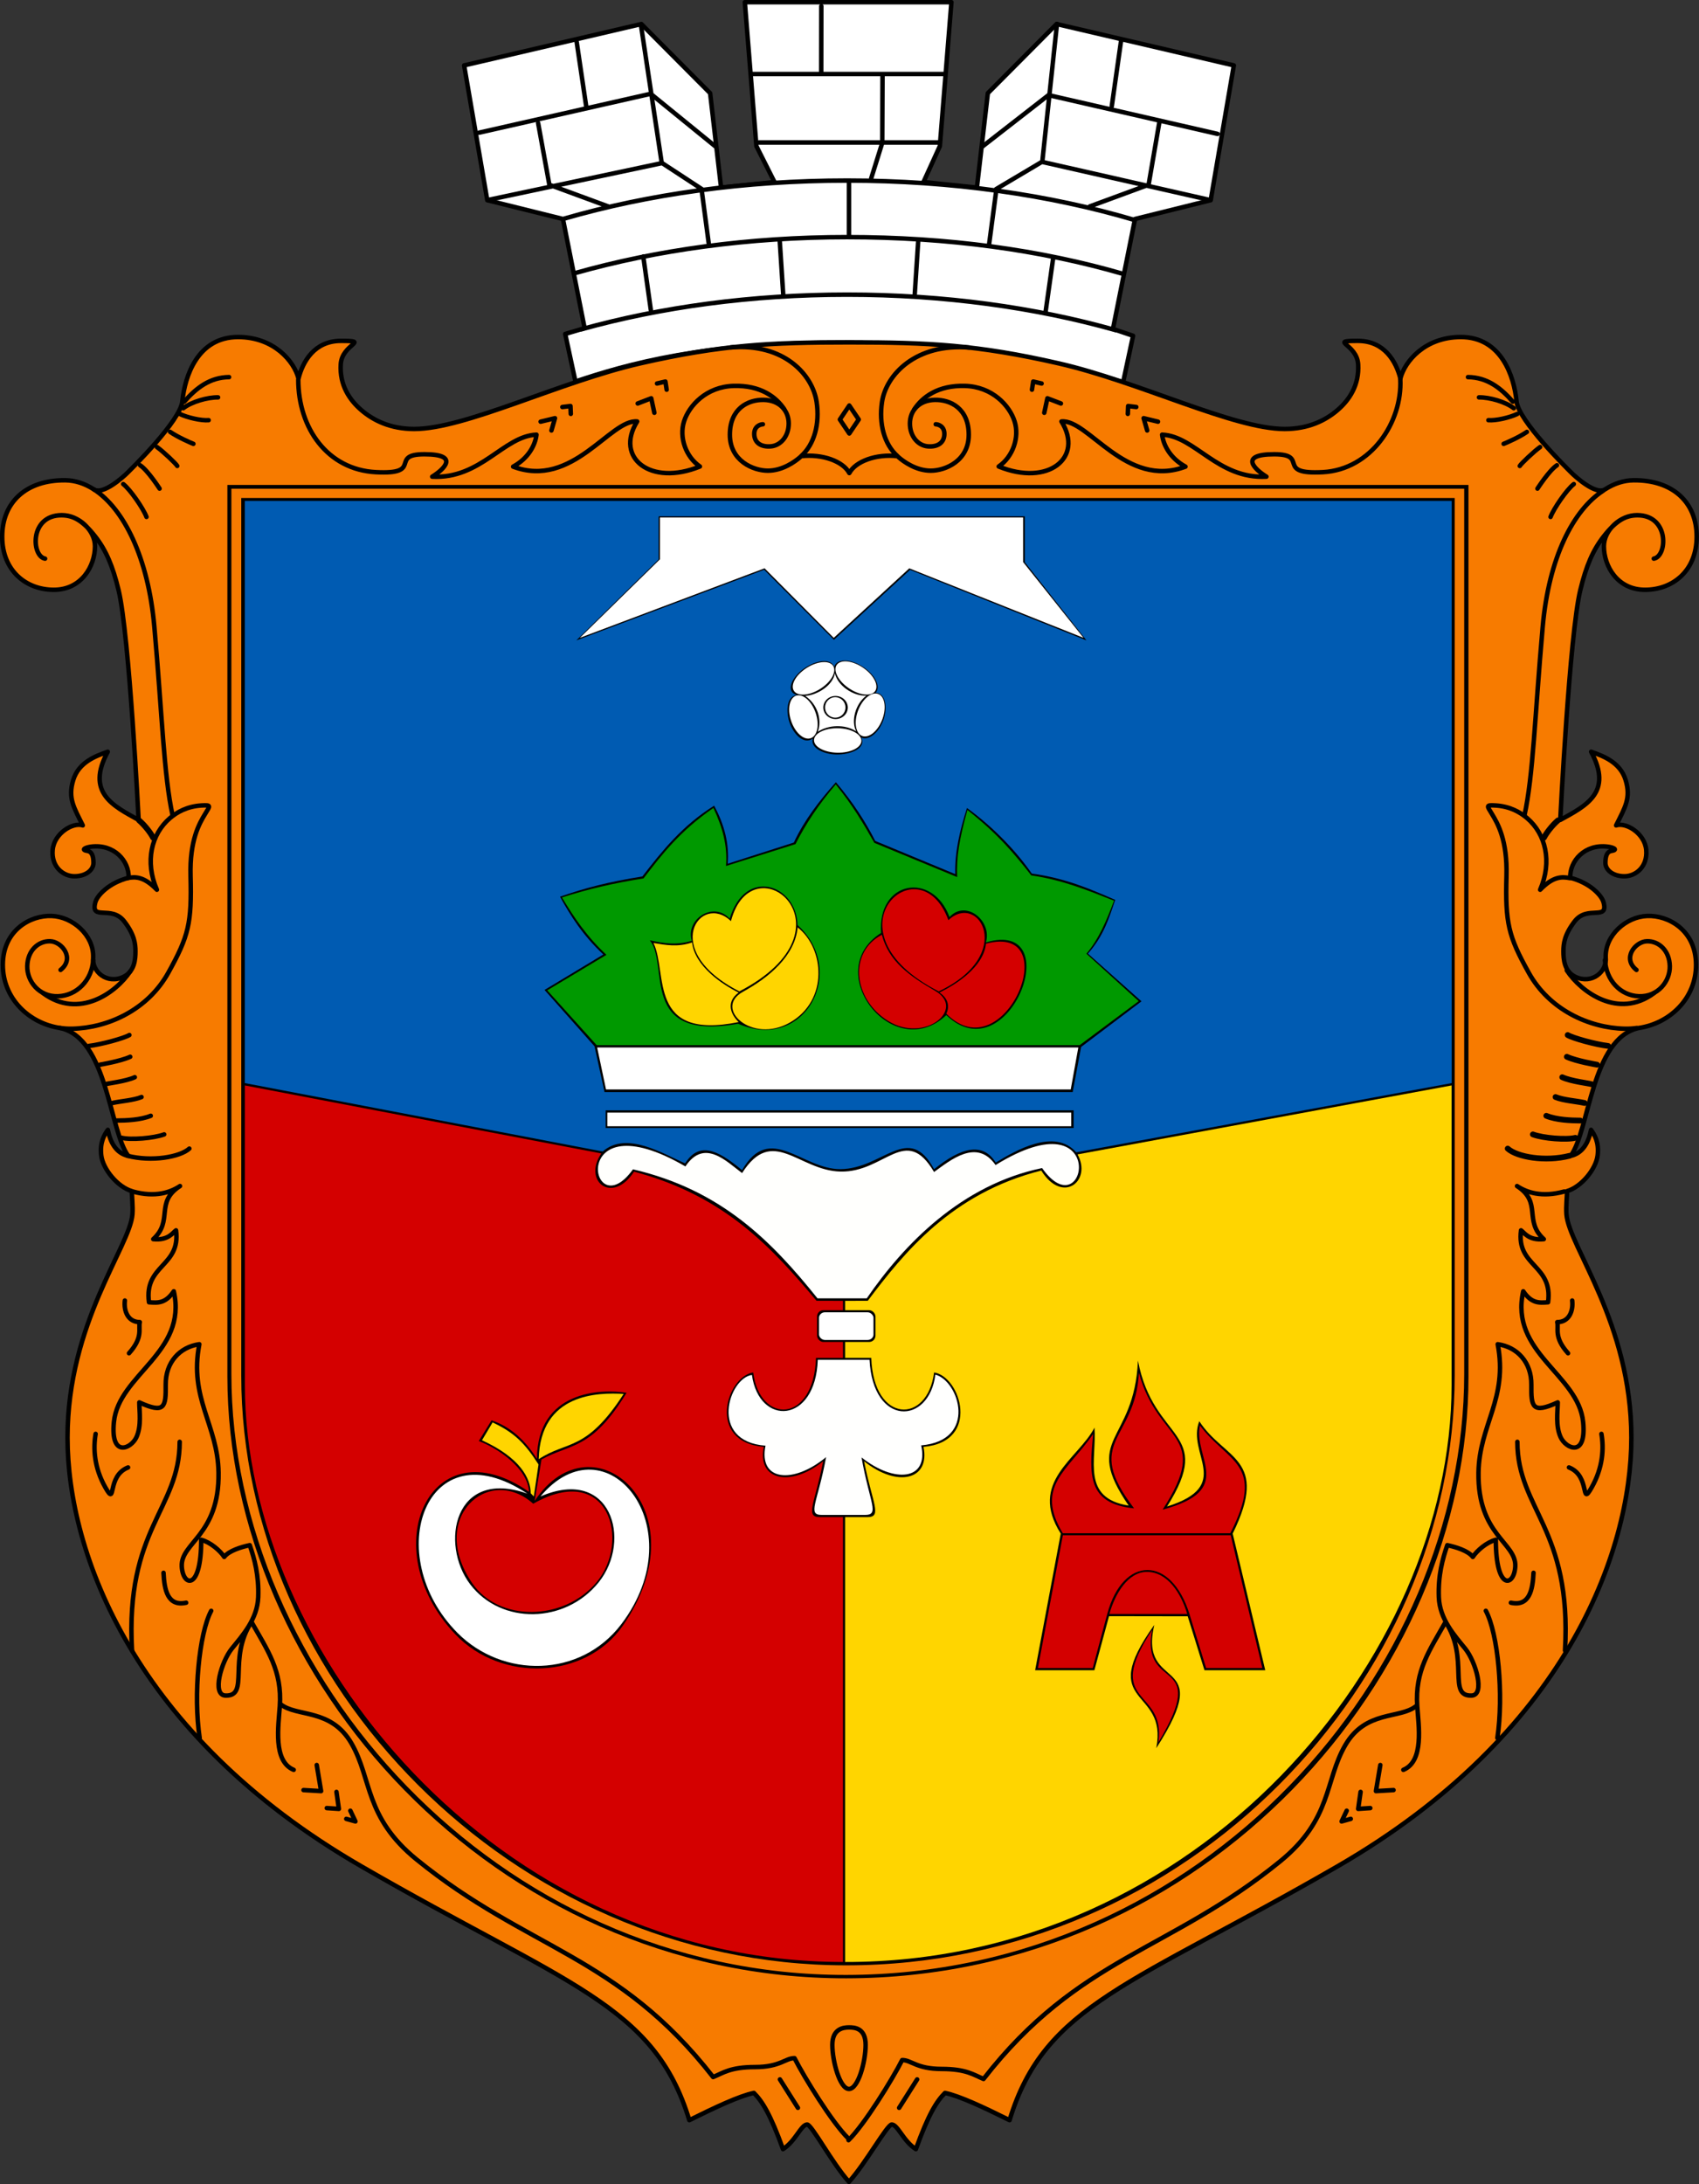 <?xml version="1.0" encoding="UTF-8" standalone="no"?>
<!-- Created with Inkscape (http://www.inkscape.org/) -->

<svg
   xmlns:dc="http://purl.org/dc/elements/1.1/"
   xmlns:cc="http://creativecommons.org/ns#"
   xmlns:rdf="http://www.w3.org/1999/02/22-rdf-syntax-ns#"
   xmlns:svg="http://www.w3.org/2000/svg"
   xmlns="http://www.w3.org/2000/svg"
   xmlns:xlink="http://www.w3.org/1999/xlink"
   xmlns:sodipodi="http://sodipodi.sourceforge.net/DTD/sodipodi-0.dtd"
   xmlns:inkscape="http://www.inkscape.org/namespaces/inkscape"
   id="svg2"
   version="1.1"
   inkscape:version="0.92.1 r15371"
   width="480.819"
   height="617.762"
   viewBox="0 0 450.768 579.152"
   sodipodi:docname="UHT Bakhchisarai.svg">
  <rect x="0" y="0" width="450.768" height="579.152" fill="#333333" stroke="none"/>
  <defs
     id="defs6">
    <linearGradient
       id="id194"
       gradientUnits="userSpaceOnUse"
       xlink:href="#id7"
       x1="2604.74"
       y1="4883.52"
       x2="2663.2"
       y2="4883.52" />
    <linearGradient
       id="id7"
       gradientUnits="userSpaceOnUse"
       x1="1567.78"
       y1="4789.4"
       x2="1785.38"
       y2="4789.4">
      <stop
         offset="0"
         style="stop-color:#F7AA47"
         id="stop28" />
      <stop
         offset="1"
         style="stop-color:#FFED00"
         id="stop30" />
    </linearGradient>
    <linearGradient
       id="id25"
       gradientUnits="userSpaceOnUse"
       xlink:href="#id7"
       x1="2459.58"
       y1="4847.95"
       x2="2613.88"
       y2="4847.95" />
    <linearGradient
       id="id192"
       gradientUnits="userSpaceOnUse"
       xlink:href="#id7"
       x1="2256.74"
       y1="4897.45"
       x2="2315.24"
       y2="4897.45" />
    <linearGradient
       id="id46"
       gradientUnits="userSpaceOnUse"
       xlink:href="#id7"
       x1="2106.58"
       y1="4920.44"
       x2="2261.9"
       y2="4920.44" />
    <linearGradient
       id="id193"
       gradientUnits="userSpaceOnUse"
       xlink:href="#id7"
       x1="2357.74"
       y1="4754.18"
       x2="2416.2"
       y2="4754.18" />
    <linearGradient
       id="id26"
       gradientUnits="userSpaceOnUse"
       xlink:href="#id7"
       x1="2241.12"
       y1="4813.44"
       x2="2367.88"
       y2="4813.44" />
    <linearGradient
       id="id233"
       gradientUnits="userSpaceOnUse"
       xlink:href="#id7"
       x1="2049.14"
       y1="4960.13"
       x2="2345.1"
       y2="4960.13" />
    <linearGradient
       id="id231"
       gradientUnits="userSpaceOnUse"
       xlink:href="#id7"
       x1="1912.04"
       y1="5061.49"
       x2="2202.26"
       y2="5061.49" />
    <linearGradient
       id="id15"
       gradientUnits="userSpaceOnUse"
       xlink:href="#id7"
       x1="2402.77"
       y1="5212.22"
       x2="2524.85"
       y2="5212.22" />
    <linearGradient
       id="id220"
       gradientUnits="userSpaceOnUse"
       xlink:href="#id7"
       x1="1107.82"
       y1="5121.61"
       x2="2629.04"
       y2="5121.61" />
    <linearGradient
       id="id255"
       gradientUnits="userSpaceOnUse"
       xlink:href="#id7"
       x1="2300.05"
       y1="4786.94"
       x2="2686.45"
       y2="4786.94" />
    <linearGradient
       id="id11"
       gradientUnits="userSpaceOnUse"
       xlink:href="#id7"
       x1="2299.16"
       y1="4998.14"
       x2="2484.92"
       y2="4998.14" />
    <linearGradient
       id="id9"
       gradientUnits="userSpaceOnUse"
       xlink:href="#id7"
       x1="2504.98"
       y1="5035.57"
       x2="2600.54"
       y2="5035.57" />
    <linearGradient
       id="id42"
       gradientUnits="userSpaceOnUse"
       xlink:href="#id7"
       x1="1490"
       y1="5100.91"
       x2="1698.66"
       y2="5100.91" />
    <linearGradient
       id="id254"
       gradientUnits="userSpaceOnUse"
       xlink:href="#id7"
       x1="1578.19"
       y1="5170.03"
       x2="1964.59"
       y2="5170.03" />
    <linearGradient
       id="id232"
       gradientUnits="userSpaceOnUse"
       xlink:href="#id7"
       x1="1471.04"
       y1="5251.8"
       x2="1766.96"
       y2="5251.8" />
    <linearGradient
       id="id187"
       gradientUnits="userSpaceOnUse"
       xlink:href="#id7"
       x1="1153.74"
       y1="5390.78"
       x2="1231.78"
       y2="5390.78" />
    <linearGradient
       id="id191"
       gradientUnits="userSpaceOnUse"
       xlink:href="#id7"
       x1="2134.73"
       y1="4791.05"
       x2="2427.63"
       y2="4791.05" />
    <linearGradient
       id="id190"
       gradientUnits="userSpaceOnUse"
       xlink:href="#id7"
       x1="1925.64"
       y1="4875.73"
       x2="2218.54"
       y2="4875.73" />
    <linearGradient
       id="id188"
       gradientUnits="userSpaceOnUse"
       xlink:href="#id7"
       x1="1611.5"
       y1="5045.8"
       x2="1929.9"
       y2="5045.8" />
    <linearGradient
       id="id218"
       gradientUnits="userSpaceOnUse"
       xlink:href="#id7"
       x1="1242.28"
       y1="4833.13"
       x2="1314.3"
       y2="4833.13" />
    <linearGradient
       id="id249"
       gradientUnits="userSpaceOnUse"
       xlink:href="#id7"
       x1="1166.16"
       y1="4820.75"
       x2="1271.48"
       y2="4820.75" />
    <linearGradient
       id="id10"
       gradientUnits="userSpaceOnUse"
       xlink:href="#id7"
       x1="1622.03"
       y1="5009.33"
       x2="1728.43"
       y2="5009.33" />
    <linearGradient
       id="id246"
       gradientUnits="userSpaceOnUse"
       xlink:href="#id7"
       x1="1418.79"
       y1="4962.88"
       x2="1487.75"
       y2="4962.88" />
    <linearGradient
       id="id247"
       gradientUnits="userSpaceOnUse"
       xlink:href="#id7"
       x1="1037.85"
       y1="4955.27"
       x2="1254.63"
       y2="4955.27" />
    <linearGradient
       id="id36"
       gradientUnits="userSpaceOnUse"
       xlink:href="#id7"
       x1="1178.42"
       y1="4878.11"
       x2="1258.68"
       y2="4878.11" />
    <linearGradient
       id="id793"
       gradientUnits="userSpaceOnUse"
       xlink:href="#id7"
       x1="1662.42"
       y1="4901.08"
       x2="1706.18"
       y2="4901.08" />
    <linearGradient
       id="id792"
       gradientUnits="userSpaceOnUse"
       xlink:href="#id7"
       x1="1338.33"
       y1="4990.9"
       x2="1392.61"
       y2="4990.9" />
    <radialGradient
       id="id625"
       gradientUnits="userSpaceOnUse"
       xlink:href="#id552"
       cx="1370.81"
       cy="5002.63"
       r="23.91"
       fx="1370.81"
       fy="5002.63" />
    <radialGradient
       id="id552"
       gradientUnits="userSpaceOnUse"
       cx="13363"
       cy="8639.12"
       r="1878.57"
       fx="13363"
       fy="8639.12">
      <stop
         offset="0"
         style="stop-color:#FFED00"
         id="stop641" />
      <stop
         offset="1"
         style="stop-color:#F7AA47"
         id="stop643" />
    </radialGradient>
    <radialGradient
       id="id619"
       gradientUnits="userSpaceOnUse"
       xlink:href="#id552"
       cx="1322.97"
       cy="5001.79"
       r="23.91"
       fx="1322.97"
       fy="5001.79" />
    <radialGradient
       id="radialGradient23883"
       gradientUnits="userSpaceOnUse"
       cx="13363"
       cy="8639.12"
       r="1878.57"
       fx="13363"
       fy="8639.12">
      <stop
         offset="0"
         style="stop-color:#FFED00"
         id="stop23885" />
      <stop
         offset="1"
         style="stop-color:#F7AA47"
         id="stop23887" />
    </radialGradient>
    <radialGradient
       id="id614"
       gradientUnits="userSpaceOnUse"
       xlink:href="#id552"
       cx="1275.52"
       cy="5000.95"
       r="23.91"
       fx="1275.52"
       fy="5000.95" />
    <radialGradient
       id="radialGradient23890"
       gradientUnits="userSpaceOnUse"
       cx="13363"
       cy="8639.12"
       r="1878.57"
       fx="13363"
       fy="8639.12">
      <stop
         offset="0"
         style="stop-color:#FFED00"
         id="stop23892" />
      <stop
         offset="1"
         style="stop-color:#F7AA47"
         id="stop23894" />
    </radialGradient>
    <radialGradient
       id="id629"
       gradientUnits="userSpaceOnUse"
       xlink:href="#id552"
       cx="1417.84"
       cy="5003.48"
       r="23.91"
       fx="1417.84"
       fy="5003.48" />
    <radialGradient
       id="radialGradient23897"
       gradientUnits="userSpaceOnUse"
       cx="13363"
       cy="8639.12"
       r="1878.57"
       fx="13363"
       fy="8639.12">
      <stop
         offset="0"
         style="stop-color:#FFED00"
         id="stop23899" />
      <stop
         offset="1"
         style="stop-color:#F7AA47"
         id="stop23901" />
    </radialGradient>
    <radialGradient
       id="id630"
       gradientUnits="userSpaceOnUse"
       xlink:href="#id552"
       cx="1442.79"
       cy="5044.6"
       r="23.91"
       fx="1442.79"
       fy="5044.6" />
    <radialGradient
       id="radialGradient23904"
       gradientUnits="userSpaceOnUse"
       cx="13363"
       cy="8639.12"
       r="1878.57"
       fx="13363"
       fy="8639.12">
      <stop
         offset="0"
         style="stop-color:#FFED00"
         id="stop23906" />
      <stop
         offset="1"
         style="stop-color:#F7AA47"
         id="stop23908" />
    </radialGradient>
    <radialGradient
       id="id627"
       gradientUnits="userSpaceOnUse"
       xlink:href="#id552"
       cx="1394.85"
       cy="5044.23"
       r="23.91"
       fx="1394.85"
       fy="5044.23" />
    <radialGradient
       id="radialGradient23911"
       gradientUnits="userSpaceOnUse"
       cx="13363"
       cy="8639.12"
       r="1878.57"
       fx="13363"
       fy="8639.12">
      <stop
         offset="0"
         style="stop-color:#FFED00"
         id="stop23913" />
      <stop
         offset="1"
         style="stop-color:#F7AA47"
         id="stop23915" />
    </radialGradient>
    <radialGradient
       id="id622"
       gradientUnits="userSpaceOnUse"
       xlink:href="#id552"
       cx="1346.92"
       cy="5043.37"
       r="23.91"
       fx="1346.92"
       fy="5043.37" />
    <radialGradient
       id="radialGradient23918"
       gradientUnits="userSpaceOnUse"
       cx="13363"
       cy="8639.12"
       r="1878.57"
       fx="13363"
       fy="8639.12">
      <stop
         offset="0"
         style="stop-color:#FFED00"
         id="stop23920" />
      <stop
         offset="1"
         style="stop-color:#F7AA47"
         id="stop23922" />
    </radialGradient>
    <radialGradient
       id="id616"
       gradientUnits="userSpaceOnUse"
       xlink:href="#id552"
       cx="1299"
       cy="5042.53"
       r="23.91"
       fx="1299"
       fy="5042.53" />
    <radialGradient
       id="radialGradient23925"
       gradientUnits="userSpaceOnUse"
       cx="13363"
       cy="8639.12"
       r="1878.57"
       fx="13363"
       fy="8639.12">
      <stop
         offset="0"
         style="stop-color:#FFED00"
         id="stop23927" />
      <stop
         offset="1"
         style="stop-color:#F7AA47"
         id="stop23929" />
    </radialGradient>
    <radialGradient
       id="id612"
       gradientUnits="userSpaceOnUse"
       xlink:href="#id552"
       cx="1249.62"
       cy="5041.66"
       r="23.91"
       fx="1249.62"
       fy="5041.66" />
    <radialGradient
       id="radialGradient23932"
       gradientUnits="userSpaceOnUse"
       cx="13363"
       cy="8639.12"
       r="1878.57"
       fx="13363"
       fy="8639.12">
      <stop
         offset="0"
         style="stop-color:#FFED00"
         id="stop23934" />
      <stop
         offset="1"
         style="stop-color:#F7AA47"
         id="stop23936" />
    </radialGradient>
    <radialGradient
       id="id628"
       gradientUnits="userSpaceOnUse"
       xlink:href="#id552"
       cx="1417.83"
       cy="5086.28"
       r="23.91"
       fx="1417.83"
       fy="5086.28" />
    <radialGradient
       id="radialGradient23939"
       gradientUnits="userSpaceOnUse"
       cx="13363"
       cy="8639.12"
       r="1878.57"
       fx="13363"
       fy="8639.12">
      <stop
         offset="0"
         style="stop-color:#FFED00"
         id="stop23941" />
      <stop
         offset="1"
         style="stop-color:#F7AA47"
         id="stop23943" />
    </radialGradient>
    <radialGradient
       id="id624"
       gradientUnits="userSpaceOnUse"
       xlink:href="#id552"
       cx="1369.9"
       cy="5085.44"
       r="23.91"
       fx="1369.9"
       fy="5085.44" />
    <radialGradient
       id="radialGradient23946"
       gradientUnits="userSpaceOnUse"
       cx="13363"
       cy="8639.12"
       r="1878.57"
       fx="13363"
       fy="8639.12">
      <stop
         offset="0"
         style="stop-color:#FFED00"
         id="stop23948" />
      <stop
         offset="1"
         style="stop-color:#F7AA47"
         id="stop23950" />
    </radialGradient>
    <radialGradient
       id="id618"
       gradientUnits="userSpaceOnUse"
       xlink:href="#id552"
       cx="1321.98"
       cy="5084.58"
       r="23.91"
       fx="1321.98"
       fy="5084.58" />
    <radialGradient
       id="radialGradient23953"
       gradientUnits="userSpaceOnUse"
       cx="13363"
       cy="8639.12"
       r="1878.57"
       fx="13363"
       fy="8639.12">
      <stop
         offset="0"
         style="stop-color:#FFED00"
         id="stop23955" />
      <stop
         offset="1"
         style="stop-color:#F7AA47"
         id="stop23957" />
    </radialGradient>
    <radialGradient
       id="id613"
       gradientUnits="userSpaceOnUse"
       xlink:href="#id552"
       cx="1272.6"
       cy="5083.71"
       r="23.91"
       fx="1272.6"
       fy="5083.71" />
    <radialGradient
       id="radialGradient23960"
       gradientUnits="userSpaceOnUse"
       cx="13363"
       cy="8639.12"
       r="1878.57"
       fx="13363"
       fy="8639.12">
      <stop
         offset="0"
         style="stop-color:#FFED00"
         id="stop23962" />
      <stop
         offset="1"
         style="stop-color:#F7AA47"
         id="stop23964" />
    </radialGradient>
    <radialGradient
       id="id626"
       gradientUnits="userSpaceOnUse"
       xlink:href="#id552"
       cx="1394.06"
       cy="5126.05"
       r="23.91"
       fx="1394.06"
       fy="5126.05" />
    <radialGradient
       id="radialGradient23967"
       gradientUnits="userSpaceOnUse"
       cx="13363"
       cy="8639.12"
       r="1878.57"
       fx="13363"
       fy="8639.12">
      <stop
         offset="0"
         style="stop-color:#FFED00"
         id="stop23969" />
      <stop
         offset="1"
         style="stop-color:#F7AA47"
         id="stop23971" />
    </radialGradient>
    <radialGradient
       id="id621"
       gradientUnits="userSpaceOnUse"
       xlink:href="#id552"
       cx="1346.14"
       cy="5125.19"
       r="23.91"
       fx="1346.14"
       fy="5125.19" />
    <radialGradient
       id="radialGradient23974"
       gradientUnits="userSpaceOnUse"
       cx="13363"
       cy="8639.12"
       r="1878.57"
       fx="13363"
       fy="8639.12">
      <stop
         offset="0"
         style="stop-color:#FFED00"
         id="stop23976" />
      <stop
         offset="1"
         style="stop-color:#F7AA47"
         id="stop23978" />
    </radialGradient>
    <radialGradient
       id="id615"
       gradientUnits="userSpaceOnUse"
       xlink:href="#id552"
       cx="1296.76"
       cy="5124.32"
       r="23.91"
       fx="1296.76"
       fy="5124.32" />
    <radialGradient
       id="radialGradient23981"
       gradientUnits="userSpaceOnUse"
       cx="13363"
       cy="8639.12"
       r="1878.57"
       fx="13363"
       fy="8639.12">
      <stop
         offset="0"
         style="stop-color:#FFED00"
         id="stop23983" />
      <stop
         offset="1"
         style="stop-color:#F7AA47"
         id="stop23985" />
    </radialGradient>
    <radialGradient
       id="id623"
       gradientUnits="userSpaceOnUse"
       xlink:href="#id552"
       cx="1368.48"
       cy="5165.77"
       r="23.91"
       fx="1368.48"
       fy="5165.77" />
    <radialGradient
       id="radialGradient23988"
       gradientUnits="userSpaceOnUse"
       cx="13363"
       cy="8639.12"
       r="1878.57"
       fx="13363"
       fy="8639.12">
      <stop
         offset="0"
         style="stop-color:#FFED00"
         id="stop23990" />
      <stop
         offset="1"
         style="stop-color:#F7AA47"
         id="stop23992" />
    </radialGradient>
    <radialGradient
       id="id617"
       gradientUnits="userSpaceOnUse"
       xlink:href="#id552"
       cx="1320.55"
       cy="5164.93"
       r="23.91"
       fx="1320.55"
       fy="5164.93" />
    <radialGradient
       id="radialGradient23995"
       gradientUnits="userSpaceOnUse"
       cx="13363"
       cy="8639.12"
       r="1878.57"
       fx="13363"
       fy="8639.12">
      <stop
         offset="0"
         style="stop-color:#FFED00"
         id="stop23997" />
      <stop
         offset="1"
         style="stop-color:#F7AA47"
         id="stop23999" />
    </radialGradient>
    <radialGradient
       id="id620"
       gradientUnits="userSpaceOnUse"
       xlink:href="#id552"
       cx="1343.75"
       cy="5205.51"
       r="23.91"
       fx="1343.75"
       fy="5205.51" />
    <radialGradient
       id="radialGradient24002"
       gradientUnits="userSpaceOnUse"
       cx="13363"
       cy="8639.12"
       r="1878.57"
       fx="13363"
       fy="8639.12">
      <stop
         offset="0"
         style="stop-color:#FFED00"
         id="stop24004" />
      <stop
         offset="1"
         style="stop-color:#F7AA47"
         id="stop24006" />
    </radialGradient>
    <linearGradient
       id="id28"
       gradientUnits="userSpaceOnUse"
       xlink:href="#id7"
       x1="1479.77"
       y1="5072.11"
       x2="1702.49"
       y2="5072.11" />
    <linearGradient
       id="id221"
       gradientUnits="userSpaceOnUse"
       xlink:href="#id7"
       x1="1618.86"
       y1="5041.74"
       x2="1636.1"
       y2="5041.74" />
    <linearGradient
       id="id18"
       gradientUnits="userSpaceOnUse"
       xlink:href="#id7"
       x1="1322.85"
       y1="4778.67"
       x2="1550.55"
       y2="4778.67" />
    <linearGradient
       id="id219"
       gradientUnits="userSpaceOnUse"
       xlink:href="#id7"
       x1="1462.61"
       y1="4818.64"
       x2="1478.11"
       y2="4818.64" />
    <linearGradient
       id="id248"
       gradientUnits="userSpaceOnUse"
       xlink:href="#id7"
       x1="2002.98"
       y1="5287.77"
       x2="2219.76"
       y2="5287.77" />
    <linearGradient
       id="id37"
       gradientUnits="userSpaceOnUse"
       xlink:href="#id7"
       x1="2143.55"
       y1="5210.61"
       x2="2223.79"
       y2="5210.61" />
    <linearGradient
       id="id186"
       gradientUnits="userSpaceOnUse"
       xlink:href="#id7"
       x1="1040.22"
       y1="5107.93"
       x2="2621.52"
       y2="5107.93" />
    <linearGradient
       id="id43"
       gradientUnits="userSpaceOnUse"
       xlink:href="#id7"
       x1="1040.97"
       y1="4735.85"
       x2="1258.21"
       y2="4735.85" />
    <linearGradient
       id="id27"
       gradientUnits="userSpaceOnUse"
       xlink:href="#id7"
       x1="1171.21"
       y1="4787.22"
       x2="1186.03"
       y2="4787.22" />
    <linearGradient
       id="id8"
       gradientUnits="userSpaceOnUse"
       xlink:href="#id7"
       x1="2175.61"
       y1="5037.48"
       x2="2393.19"
       y2="5037.48" />
    <linearGradient
       id="id235"
       gradientUnits="userSpaceOnUse"
       xlink:href="#id7"
       x1="2287.89"
       y1="5112.71"
       x2="2303.45"
       y2="5112.71" />
    <linearGradient
       id="id234"
       gradientUnits="userSpaceOnUse"
       xlink:href="#id7"
       x1="1680.07"
       y1="4864.63"
       x2="1695.65"
       y2="4864.63" />
    <linearGradient
       id="id12"
       gradientUnits="userSpaceOnUse"
       xlink:href="#id7"
       x1="1468.35"
       y1="4870.45"
       x2="1551.39"
       y2="4870.45" />
    <linearGradient
       id="id280"
       gradientUnits="userSpaceOnUse"
       xlink:href="#id7"
       x1="2291.4"
       y1="5170.8"
       x2="2321.3"
       y2="5170.8" />
    <radialGradient
       id="id641"
       gradientUnits="userSpaceOnUse"
       xlink:href="#id552"
       cx="2040.68"
       cy="6574.48"
       r="355.5"
       fx="2040.68"
       fy="6574.48" />
    <radialGradient
       id="radialGradient24114"
       gradientUnits="userSpaceOnUse"
       cx="13363"
       cy="8639.12"
       r="1878.57"
       fx="13363"
       fy="8639.12">
      <stop
         offset="0"
         style="stop-color:#FFED00"
         id="stop24116" />
      <stop
         offset="1"
         style="stop-color:#F7AA47"
         id="stop24118" />
    </radialGradient>
    <radialGradient
       id="id643"
       gradientUnits="userSpaceOnUse"
       xlink:href="#id552"
       cx="1650.59"
       cy="6631.22"
       r="244.6"
       fx="1650.59"
       fy="6631.22" />
    <radialGradient
       id="radialGradient24121"
       gradientUnits="userSpaceOnUse"
       cx="13363"
       cy="8639.12"
       r="1878.57"
       fx="13363"
       fy="8639.12">
      <stop
         offset="0"
         style="stop-color:#FFED00"
         id="stop24123" />
      <stop
         offset="1"
         style="stop-color:#F7AA47"
         id="stop24125" />
    </radialGradient>
    <radialGradient
       id="id735"
       gradientUnits="userSpaceOnUse"
       xlink:href="#id552"
       cx="1199.43"
       cy="6534.51"
       r="377.69"
       fx="1199.43"
       fy="6534.51" />
    <radialGradient
       id="radialGradient24128"
       gradientUnits="userSpaceOnUse"
       cx="13363"
       cy="8639.12"
       r="1878.57"
       fx="13363"
       fy="8639.12">
      <stop
         offset="0"
         style="stop-color:#FFED00"
         id="stop24130" />
      <stop
         offset="1"
         style="stop-color:#F7AA47"
         id="stop24132" />
    </radialGradient>
    <radialGradient
       id="id647"
       gradientUnits="userSpaceOnUse"
       xlink:href="#id552"
       cx="1489.46"
       cy="6540.48"
       r="135.34"
       fx="1489.46"
       fy="6540.48" />
    <radialGradient
       id="radialGradient24135"
       gradientUnits="userSpaceOnUse"
       cx="13363"
       cy="8639.12"
       r="1878.57"
       fx="13363"
       fy="8639.12">
      <stop
         offset="0"
         style="stop-color:#FFED00"
         id="stop24137" />
      <stop
         offset="1"
         style="stop-color:#F7AA47"
         id="stop24139" />
    </radialGradient>
    <radialGradient
       id="id638"
       gradientUnits="userSpaceOnUse"
       xlink:href="#id552"
       cx="1864.66"
       cy="6258.16"
       r="1191.21"
       fx="1864.66"
       fy="6258.16" />
    <radialGradient
       id="radialGradient24142"
       gradientUnits="userSpaceOnUse"
       cx="13363"
       cy="8639.12"
       r="1878.57"
       fx="13363"
       fy="8639.12">
      <stop
         offset="0"
         style="stop-color:#FFED00"
         id="stop24144" />
      <stop
         offset="1"
         style="stop-color:#F7AA47"
         id="stop24146" />
    </radialGradient>
    <radialGradient
       id="id640"
       gradientUnits="userSpaceOnUse"
       xlink:href="#id552"
       cx="1624.53"
       cy="5913.8"
       r="230.64"
       fx="1624.53"
       fy="5913.8" />
    <radialGradient
       id="radialGradient24149"
       gradientUnits="userSpaceOnUse"
       cx="13363"
       cy="8639.12"
       r="1878.57"
       fx="13363"
       fy="8639.12">
      <stop
         offset="0"
         style="stop-color:#FFED00"
         id="stop24151" />
      <stop
         offset="1"
         style="stop-color:#F7AA47"
         id="stop24153" />
    </radialGradient>
    <radialGradient
       id="id644"
       gradientUnits="userSpaceOnUse"
       xlink:href="#id552"
       cx="1272.76"
       cy="5815.12"
       r="75.03"
       fx="1272.76"
       fy="5815.12" />
    <radialGradient
       id="radialGradient24156"
       gradientUnits="userSpaceOnUse"
       cx="13363"
       cy="8639.12"
       r="1878.57"
       fx="13363"
       fy="8639.12">
      <stop
         offset="0"
         style="stop-color:#FFED00"
         id="stop24158" />
      <stop
         offset="1"
         style="stop-color:#F7AA47"
         id="stop24160" />
    </radialGradient>
    <radialGradient
       id="id592"
       gradientUnits="userSpaceOnUse"
       xlink:href="#id549"
       cx="1445.32"
       cy="5836.61"
       r="41"
       fx="1445.32"
       fy="5836.61" />
    <radialGradient
       id="id549"
       gradientUnits="userSpaceOnUse"
       cx="7418.19"
       cy="1702.2"
       r="53.01"
       fx="7418.19"
       fy="1702.2">
      <stop
         offset="0"
         style="stop-color:#FFED00"
         id="stop634" />
      <stop
         offset="1"
         style="stop-color:#EF7F1A"
         id="stop636" />
    </radialGradient>
    <radialGradient
       id="id639"
       gradientUnits="userSpaceOnUse"
       xlink:href="#id552"
       cx="2326.98"
       cy="5959.82"
       r="530.69"
       fx="2326.98"
       fy="5959.82" />
    <radialGradient
       id="radialGradient24167"
       gradientUnits="userSpaceOnUse"
       cx="13363"
       cy="8639.12"
       r="1878.57"
       fx="13363"
       fy="8639.12">
      <stop
         offset="0"
         style="stop-color:#FFED00"
         id="stop24169" />
      <stop
         offset="1"
         style="stop-color:#F7AA47"
         id="stop24171" />
    </radialGradient>
    <linearGradient
       id="id7-5"
       gradientUnits="userSpaceOnUse"
       x1="1567.78"
       y1="4789.4"
       x2="1785.38"
       y2="4789.4">
      <stop
         offset="0"
         style="stop-color:#F7AA47"
         id="stop28-4" />
      <stop
         offset="1"
         style="stop-color:#FFED00"
         id="stop30-7" />
    </linearGradient>
    <linearGradient
       inkscape:collect="always"
       xlink:href="#id7"
       id="linearGradient7489"
       gradientUnits="userSpaceOnUse"
       gradientTransform="matrix(1.568,0,0,1.568,-4296.381,-3687.241)"
       x1="1662.42"
       y1="4901.08"
       x2="1706.18"
       y2="4901.08" />
    <radialGradient
       inkscape:collect="always"
       xlink:href="#grad156-8"
       id="radialGradient3401"
       gradientUnits="userSpaceOnUse"
       gradientTransform="matrix(1.145,0,0,1.687,10.933,-104.999)"
       cx="204.036"
       cy="376.83"
       fx="204.036"
       fy="376.83"
       r="1.517" />
    <radialGradient
       gradientUnits="userSpaceOnUse"
       fy="376.83"
       fx="204.036"
       gradientTransform="scale(0.824,1.214)"
       id="grad156-8"
       cx="204.036"
       cy="376.83"
       r="1.517">
 &gt;
    <stop
   offset="0%"
   stop-color="#ffec00"
   stop-opacity="1"
   id="stop1520" />
<stop
   offset="100%"
   stop-color="#f8a941"
   stop-opacity="1"
   id="stop1522" />
</radialGradient>
    <radialGradient
       inkscape:collect="always"
       xlink:href="#grad195-5"
       id="radialGradient3403"
       gradientUnits="userSpaceOnUse"
       gradientTransform="matrix(0.771,0,0,2.507,10.933,-104.999)"
       cx="242.302"
       cy="280.414"
       fx="242.302"
       fy="280.414"
       r="2.783" />
    <radialGradient
       gradientUnits="userSpaceOnUse"
       fy="280.414"
       fx="242.302"
       gradientTransform="scale(0.554,1.803)"
       id="grad195-5"
       cx="242.302"
       cy="280.414"
       r="2.783">
 &gt;
    <stop
   offset="0%"
   stop-color="#ffec00"
   stop-opacity="1"
   id="stop1873" />
<stop
   offset="100%"
   stop-color="#f8a941"
   stop-opacity="1"
   id="stop1875" />
</radialGradient>
    <radialGradient
       inkscape:collect="always"
       xlink:href="#grad156-8"
       id="radialGradient3711"
       gradientUnits="userSpaceOnUse"
       gradientTransform="matrix(1.145,0,0,1.687,10.933,-104.999)"
       cx="204.036"
       cy="376.83"
       fx="204.036"
       fy="376.83"
       r="1.517" />
    <radialGradient
       gradientUnits="userSpaceOnUse"
       fy="376.83"
       fx="204.036"
       gradientTransform="scale(0.824,1.214)"
       id="radialGradient3713"
       cx="204.036"
       cy="376.83"
       r="1.517">
 &gt;
    <stop
   offset="0%"
   stop-color="#ffec00"
   stop-opacity="1"
   id="stop3715" />
<stop
   offset="100%"
   stop-color="#f8a941"
   stop-opacity="1"
   id="stop3717" />
</radialGradient>
    <radialGradient
       inkscape:collect="always"
       xlink:href="#grad195-5"
       id="radialGradient3719"
       gradientUnits="userSpaceOnUse"
       gradientTransform="matrix(0.771,0,0,2.507,10.933,-104.999)"
       cx="242.302"
       cy="280.414"
       fx="242.302"
       fy="280.414"
       r="2.783" />
    <radialGradient
       gradientUnits="userSpaceOnUse"
       fy="280.414"
       fx="242.302"
       gradientTransform="scale(0.554,1.803)"
       id="radialGradient3721"
       cx="242.302"
       cy="280.414"
       r="2.783">
 &gt;
    <stop
   offset="0%"
   stop-color="#ffec00"
   stop-opacity="1"
   id="stop3723" />
<stop
   offset="100%"
   stop-color="#f8a941"
   stop-opacity="1"
   id="stop3725" />
</radialGradient>
  </defs>
  <sodipodi:namedview
     pagecolor="#ffffff"
     bordercolor="#666666"
     borderopacity="1"
     objecttolerance="10"
     gridtolerance="10"
     guidetolerance="10"
     inkscape:pageopacity="0"
     inkscape:pageshadow="2"
     inkscape:window-width="1366"
     inkscape:window-height="715"
     id="namedview4"
     showgrid="false"
     inkscape:zoom="0.70710678"
     inkscape:cx="54.103538"
     inkscape:cy="185.39603"
     inkscape:window-x="-8"
     inkscape:window-y="-8"
     inkscape:window-maximized="1"
     inkscape:current-layer="svg2"
     showguides="true"
     inkscape:guide-bbox="true"
     fit-margin-top="0"
     fit-margin-left="0"
     fit-margin-right="0"
     fit-margin-bottom="0"
     inkscape:snap-nodes="false"
     inkscape:snap-global="false" />
  <path
     d="m 224.89,90.837 c -38.008,-0.234 -58.684,5.8 -72.216,10.328 l -2.717,-12.606 5.157,-1.527 -5.755,-28.962 -20.077,-4.98 -6.14,-35.745 47.018,-10.97 18.246,18.333 2.904,25.046 14.179,-1.471 -4.801,-9.524 -3.074,-38.172 h 27.404 27.405 l -3.074,38.172 -4.344,9.524 14.179,1.471 2.904,-25.046 18.246,-18.333 47.018,10.97 -6.14,35.745 -20.077,4.98 -5.855,29.163 5.339,1.809 -2.648,12.358 c -11.446,-3.664 -35.072,-10.328 -73.081,-10.563 z"
     id="korona"
     style="fill:#ffffff;fill-opacity:1;fill-rule:evenodd;stroke:#000000;stroke-width:1.187;stroke-linecap:round;stroke-linejoin:round;stroke-miterlimit:4;stroke-dasharray:none;stroke-opacity:1"
     inkscape:connector-curvature="0" />
  <path
     d="m 149.759,57.954 c 22.165,-6.415 47.739,-10.074 74.971,-10.074 27.767,0 53.812,3.804 76.274,10.455 M 152.7,72.385 c 21.473,-6.068 45.994,-9.508 72.029,-9.508 26.676,0 51.428,3.41 73.276,9.76 M 154.283,87.312 c 21.093,-5.864 45.049,-9.178 70.446,-9.178 25.783,0 50.081,3.416 71.406,9.448 M 127.111,35.18 172.638,24.872 189.821,38.844 m -59.989,14.109 45.833,-9.712 10.551,6.906 m -24.848,4.595 -15.618,-5.749 -2.983,-16.364 m 12.756,-4.462 -2.525,-17.054 M 175.572,43.264 170.06,6.676 M 188.088,64.919 186.177,50.538 m 21.615,27.426 -0.932,-14.325 m -34.189,18.534 -2.002,-14.168 m 54.575,-5.128 V 47.881 M 323.051,35.511 278.186,25.221 260.671,38.844 m 59.989,14.109 -44.224,-10.034 -12.161,7.228 m 24.848,4.595 15.618,-5.749 2.817,-16.364 m -12.59,-4.462 2.493,-17.548 m -20.931,32.323 3.902,-36.597 m -18.028,58.574 1.911,-14.381 m -21.616,27.426 0.932,-14.325 m 33.774,19.083 2.002,-14.168 M 225.248,62.877 V 47.881 m 5.887,-0.574 2.944,-9.432 0.071,-17.968 m -16.267,-0.735 0.025,-17.546 M 199.756,19.63 h 50.618 m -48.991,18.154 h 47.792"
     id="linii_x0020_korony"
     style="fill:#ffffff;fill-opacity:1;fill-rule:evenodd;stroke:#000000;stroke-width:1.187;stroke-linecap:round;stroke-linejoin:round;stroke-miterlimit:4;stroke-dasharray:none;stroke-opacity:1"
     inkscape:connector-curvature="0" />
  <path
     d="m 225.368,90.783 c 21.004,0 33.981,0.664 55.436,5.556 21.455,4.892 46.471,17.416 60.03,17.416 6.313,0 10.853,-2.278 14.008,-4.982 3.155,-2.704 5.825,-6.661 5.49,-12.177 -0.335,-5.516 -7.975,-6.205 -0.058,-6.205 7.076,0 10.142,5.54 11.268,9.983 1.127,-4.507 6.478,-11.001 16.032,-11.001 10.75,0 14.132,10.426 14.782,17.036 0.507,5.16 13.383,17.781 14.509,18.908 1.127,1.127 6.53,6.031 8.959,4.464 2.429,-1.568 4.995,-2.401 7.599,-2.425 10.335,-0.095 16.73,5.809 16.73,14.931 0,9.122 -6.388,14.112 -13.706,14.112 -7.318,0 -10.91,-6.274 -10.91,-11.549 0,-4.245 4.334,-8.271 8.821,-8.244 8.735,0.051 7.951,11.035 4.415,11.532 3.7,-0.685 4.082,-11.561 -4.383,-11.494 -2.969,0.024 -5.482,1.241 -8.853,5.525 -2.931,3.724 -4.705,7.911 -6.256,14.298 -2.866,11.812 -5.322,60.964 -5.322,60.964 6.823,-3.754 14.054,-7.291 8.186,-18.085 3.085,1.104 7.706,2.709 9.166,7.53 1.456,4.806 -0.213,7.294 -2.538,12 2.591,-0.91 7.603,2.089 7.993,6.516 0.39,4.427 -2.76,6.975 -5.794,6.975 -3.034,0 -5.039,-1.68 -5.039,-3.563 0,-1.926 0.527,-2.976 1.527,-3.135 2.027,-0.323 0.53,-0.975 -0.92,-1.156 -6.021,-0.754 -10.092,3.723 -9.938,8.255 5.187,1.319 8.334,4.629 8.84,6.516 1.345,5.019 -4.292,0.635 -7.669,5.039 -2.711,3.535 -2.977,5.931 -2.977,7.958 0,2.027 0.192,5.359 3.233,6.782 4.297,2.009 8.416,-1.364 7.983,-5.232 -0.161,-5.851 5.435,-10.726 11.028,-10.942 5.593,-0.216 12.913,3.784 12.939,12.935 0.025,8.909 -6.913,15.545 -15.181,16.775 -12.602,2.706 -13.074,27.221 -18.086,33.918 3.28,-0.715 4.769,-3.654 5.411,-6.903 0.852,1.213 2.174,3.191 1.743,6.794 -0.431,3.603 -4.33,8.352 -8.13,9.456 0.049,1.266 -0.304,3.947 -0.136,6.158 0.655,8.567 17.221,28.758 17.221,59.215 0,30.457 -17.496,78.762 -77.99,113.688 -54.525,31.479 -77.667,36.567 -86.982,67.296 -6.76,-3.358 -13.263,-6.421 -17.131,-7.221 -2.256,2.234 -4.424,5.757 -7.724,14.904 -3.319,-2.105 -4.771,-6.453 -6.386,-6.533 -1.194,-0.059 -6.885,10.254 -11.365,15.207 -4.48,-4.952 -9.925,-15.267 -11.119,-15.207 -1.615,0.08 -3.067,4.428 -6.386,6.533 -3.3,-9.146 -5.468,-12.669 -7.724,-14.904 -3.868,0.8 -10.37,3.863 -17.131,7.221 -9.315,-30.729 -32.458,-35.817 -86.982,-67.296 C 35.409,459.998 17.913,411.694 17.913,381.237 c 0,-30.457 16.567,-50.649 17.221,-59.215 0.169,-2.211 -0.185,-4.891 -0.136,-6.158 -3.8,-1.104 -7.699,-5.853 -8.13,-9.456 -0.431,-3.603 0.89,-5.581 1.743,-6.794 0.643,3.249 2.132,6.188 5.411,6.903 C 29.012,299.82 28.54,275.305 15.937,272.599 7.669,271.369 0.732,264.733 0.756,255.824 0.781,246.673 8.102,242.673 13.695,242.889 c 5.593,0.216 11.189,5.091 11.028,10.942 -0.433,3.869 3.686,7.242 7.983,5.232 3.041,-1.423 3.233,-4.755 3.233,-6.782 0,-2.027 -0.266,-4.423 -2.977,-7.958 -3.376,-4.403 -9.014,-0.019 -7.669,-5.039 0.505,-1.888 3.653,-5.197 8.84,-6.516 0.154,-4.532 -3.918,-9.009 -9.938,-8.255 -1.45,0.181 -2.947,0.833 -0.92,1.156 0.999,0.158 1.527,1.209 1.527,3.135 0,1.883 -2.005,3.563 -5.039,3.563 -3.034,0 -6.184,-2.548 -5.794,-6.975 0.39,-4.427 5.402,-7.426 7.993,-6.516 -2.326,-4.706 -3.994,-7.194 -2.538,-12 1.46,-4.821 6.081,-6.426 9.166,-7.53 -5.868,10.794 1.362,14.331 8.186,18.085 0,0 -2.456,-49.152 -5.322,-60.964 -1.55,-6.388 -3.324,-10.574 -6.256,-14.298 -3.372,-4.285 -5.885,-5.502 -8.853,-5.525 -8.465,-0.068 -8.083,10.809 -4.383,11.494 -3.537,-0.496 -4.32,-11.48 4.415,-11.532 4.487,-0.026 8.821,3.999 8.821,8.244 0,5.275 -3.593,11.549 -10.91,11.549 -7.318,0 -13.706,-4.99 -13.706,-14.112 0,-9.122 6.395,-15.026 16.73,-14.931 2.604,0.025 5.17,0.858 7.599,2.425 2.429,1.568 7.832,-3.337 8.959,-4.464 1.127,-1.127 14.002,-13.748 14.509,-18.908 0.65,-6.61 4.033,-17.036 14.782,-17.036 9.555,0 14.905,6.494 16.032,11.001 1.127,-4.444 4.193,-9.983 11.268,-9.983 7.916,0 0.277,0.69 -0.059,6.205 -0.335,5.516 2.335,9.473 5.49,12.177 3.155,2.704 7.694,4.982 14.008,4.982 13.559,0 38.575,-12.525 60.03,-17.416 21.455,-4.892 34.432,-5.556 55.436,-5.556 z"
     id="shchyt"
     style="fill:#f77b00;fill-opacity:1;fill-rule:evenodd;stroke:#000000;stroke-width:1.187;stroke-linecap:round;stroke-linejoin:round;stroke-miterlimit:4;stroke-dasharray:none;stroke-opacity:1"
     inkscape:connector-curvature="0" />
  <path
     d="m 193.888,92.129 c 14.087,-1.172 21.691,7.185 22.778,14.497 0.854,5.752 -0.594,11.186 -4.111,14.334 5.663,-0.638 11.136,1.38 12.779,4.485 1.643,-3.105 7.116,-5.123 12.779,-4.485 -3.517,-3.148 -4.964,-8.584 -4.111,-14.334 1.085,-7.311 9.048,-15.636 23.136,-14.464"
     id="dekor_x0020_shchyta"
     style="fill:none;stroke:#000000;stroke-width:1.187;stroke-linecap:round;stroke-linejoin:round;stroke-miterlimit:4;stroke-dasharray:none;stroke-opacity:1"
     inkscape:connector-curvature="0" />
  <path
     d="m 169.19,106.996 3.589,-1.38 0.829,3.845 m -30.174,2.358 3.813,-0.925 -0.946,3.258 m 28.014,-12.456 2.226,-0.523 0.333,2.163 m -27.68,4.597 2.161,-0.261 0.086,2.082 m 130.036,-2.758 -3.589,-1.38 -0.829,3.845 m 30.174,2.358 -3.813,-0.925 0.946,3.258 m -28.014,-12.456 -2.226,-0.523 -0.333,2.163 m 27.68,4.597 -2.161,-0.261 -0.086,2.082"
     id="dekor_x0020_shchyta_0"
     style="fill:none;stroke:#000000;stroke-width:1.187;stroke-linecap:round;stroke-linejoin:round;stroke-miterlimit:4;stroke-dasharray:none;stroke-opacity:1"
     inkscape:connector-curvature="0" />
  <path
     d="m 212.268,121.24 c -1.383,1.214 -4.679,3.571 -8.526,3.578 -3.847,0.007 -10.097,-2.579 -10.097,-9.54 0,-6.961 4.841,-9.324 8.992,-9.236 4.152,0.087 6.617,2.829 6.617,6.258 0,3.429 -2.164,5.86 -4.761,6.068 -2.598,0.208 -4.321,-0.959 -4.381,-3.202 -0.061,-2.243 1.773,-2.658 2.293,-2.658"
     id="dekor_x0020_shchyta_1"
     style="fill:none;stroke:#000000;stroke-width:1.187;stroke-linecap:round;stroke-linejoin:round;stroke-miterlimit:4;stroke-dasharray:none;stroke-opacity:1"
     inkscape:connector-curvature="0" />
  <path
     d="m 79.136,100.665 c 0,12.87 7.744,23.851 20.553,24.543 12.808,0.692 3.43,-4.746 12.911,-4.746 9.482,0 5.195,3.997 2.07,5.941 12.897,0.679 18.94,-10.774 27.669,-11.136 -0.337,2.785 -2.145,6.263 -6.2,8.477 15.766,5.95 25.804,-12.658 32.908,-11.981 -6.006,9.636 3.554,17.293 16.652,11.943 -3.764,-2.579 -5.561,-7.742 -4.216,-11.961 1.345,-4.218 5.922,-9.188 13.127,-9.414 7.205,-0.225 11.389,3.014 13.457,6.176"
     id="dekor_x0020_shchyta_2"
     style="fill:none;stroke:#000000;stroke-width:1.187;stroke-linecap:round;stroke-linejoin:round;stroke-miterlimit:4;stroke-dasharray:none;stroke-opacity:1"
     inkscape:connector-curvature="0" />
  <path
     d="m 38.866,137.081 c -0.84,-2.241 -4.361,-7.331 -6.169,-8.713 m 14.332,-4.804 c -0.28,-0.559 -3.748,-3.855 -5.387,-5.012 m 0.697,11.021 c 0,0 -3.129,-4.863 -5.16,-6.189 m 14.13,-5.686 c -0.728,-0.281 -4.081,-1.729 -6.169,-3.166 m 10.217,-3.111 c -1.96,0.168 -5.591,-0.663 -7.676,-1.648 m 13.093,-9.77 c -5.064,0.05 -8.694,2.862 -11.901,6.512 m 8.983,-1.138 c -2.745,-0.056 -7.057,1.173 -9.236,2.875"
     id="dekor_x0020_shchyta_3"
     style="fill:none;stroke:#000000;stroke-width:1.187;stroke-linecap:round;stroke-linejoin:round;stroke-miterlimit:4;stroke-dasharray:none;stroke-opacity:1"
     inkscape:connector-curvature="0" />
  <polygon
     points="35.109,16.812 34.721,17.388 35.109,17.964 35.498,17.388 "
     id="dekor_x0020_shchyta_4"
     style="fill:none;stroke:#000000;stroke-width:0.184;stroke-linecap:round;stroke-linejoin:round;stroke-miterlimit:4;stroke-dasharray:none;stroke-opacity:1"
     transform="matrix(6.438,0,0,6.438,-0.706,-0.701)" />
  <path
     d="m 40.606,222.125 c -0.587,-1.17 -2.091,-3.184 -3.7,-4.571"
     id="dekor_x0020_shchyta_5"
     style="fill:none;stroke:#000000;stroke-width:1.522;stroke-linecap:round;stroke-linejoin:round;stroke-opacity:1"
     inkscape:connector-curvature="0" />
  <path
     d="m 16.069,257.206 c 3.877,-3.07 0.348,-7.542 -2.794,-7.608 -3.141,-0.066 -5.93,2.452 -6.044,6.549 -0.113,4.097 3.182,8.204 8.142,8.042 4.96,-0.162 9.021,-4.215 9.349,-9.605"
     id="dekor_x0020_shchyta_6"
     style="fill:none;stroke:#000000;stroke-width:1.187;stroke-linecap:round;stroke-linejoin:round;stroke-miterlimit:4;stroke-dasharray:none;stroke-opacity:1"
     inkscape:connector-curvature="0" />
  <path
     d="m 11.438,263.372 c 9.458,6.967 19.336,-0.066 23.118,-5.796"
     id="dekor_x0020_shchyta_7"
     style="fill:none;stroke:#000000;stroke-width:1.187;stroke-linecap:round;stroke-linejoin:round;stroke-miterlimit:4;stroke-dasharray:none;stroke-opacity:1"
     inkscape:connector-curvature="0" />
  <path
     d="m 15.937,272.599 c 1.055,0.156 2.132,0.225 3.219,0.2 9.603,-0.225 20.072,-5.085 25.493,-14.843 5.421,-9.758 6.245,-13.138 5.909,-25.697 -0.252,-9.419 2.294,-13.855 3.909,-16.491 1.295,-2.112 1.628,-2.33 -1.035,-2.173 -3.77,0.224 -6.487,1.774 -8.339,3.352 -4.954,4.222 -6.704,11.545 -3.467,18.993 -3.446,-3.569 -5.751,-3.492 -7.844,-3.093"
     id="dekor_x0020_shchyta_8"
     style="fill:none;stroke:#000000;stroke-width:1.187;stroke-linecap:round;stroke-linejoin:round;stroke-miterlimit:4;stroke-dasharray:none;stroke-opacity:1"
     inkscape:connector-curvature="0" />
  <path
     d="m 24.911,129.781 c 7.935,5.122 14.415,18.095 16.035,36.369 2.116,23.868 2.497,39.358 4.859,50.154"
     id="dekor_x0020_shchyta_9"
     style="fill:none;stroke:#000000;stroke-width:1.187;stroke-linecap:round;stroke-linejoin:round;stroke-miterlimit:4;stroke-dasharray:none;stroke-opacity:1"
     inkscape:connector-curvature="0" />
  <path
     d="m 56.035,427.15 c -3.216,6.003 -4.777,22.351 -3.062,33.714 m -5.299,-78.523 c -0.028,17.94 -14.478,22.98 -12.647,55.323 m 54.24,37.511 0.643,4.502 -3.216,-0.214 m -2.662,-11.419 1.161,6.917 -4.67,-0.271 m 12.429,5.472 1.352,2.839 -2.434,-0.676 m -48.485,-65.252 c 0.214,4.502 1.072,9.005 6.003,7.933 M 25.371,380.237 c -0.661,3.778 -0.429,8.906 2.602,14.231 3.031,5.325 0.185,-3.054 6.009,-5.337 m -0.858,-44.259 c -0.33,2.862 0.881,5.725 3.963,5.725 -0.44,1.762 0.991,3.963 -2.863,8.257"
     id="dekor_x0020_shchyta_10"
     style="fill:none;stroke:#000000;stroke-width:1.187;stroke-linecap:round;stroke-linejoin:round;stroke-miterlimit:4;stroke-dasharray:none;stroke-opacity:1"
     inkscape:connector-curvature="0" />
  <path
     d="m 35.207,315.956 c 6.03,1.666 10.041,0.221 12.555,-1.44 -6.745,4.356 -1.678,9.157 -7.107,14.079 4.057,0.417 5.229,-1.801 6.046,-2.34 1.294,9.661 -8.537,9.058 -7.174,19.076 2.464,0.219 4.427,0.261 6.583,-2.915 3.676,16.308 -14.633,22.032 -15.889,34.68 -0.951,9.583 4.583,7.052 5.969,4.028 1.386,-3.023 0.775,-6.805 0.77,-9.24 6.786,3.106 7.064,1.201 7.004,-4.696 -0.061,-5.898 3.705,-9.999 8.922,-10.73 -2.785,14.408 4.911,21.387 5.099,34.044 0.248,16.641 -10.071,18.527 -9.759,24.875 0.262,5.326 5.161,6.693 5.161,-7.06 2.44,0.659 4.998,2.841 6.102,4.547 1.228,-1.649 4.559,-2.646 6.773,-3.121 1.255,3.633 2.458,8 2.244,13.804 -0.214,5.804 -4.175,10.159 -6.986,13.616 -2.811,3.457 -5.37,12.324 -1.704,12.458 6.498,0.237 0.514,-9.768 6.907,-19.517 4.238,7.535 8.16,12.91 7.514,22.338 -0.352,5.137 -1.877,14.596 3.685,16.879"
     id="dekor_x0020_shchyta_11"
     style="fill:none;stroke:#000000;stroke-width:1.187;stroke-linecap:round;stroke-linejoin:round;stroke-miterlimit:4;stroke-dasharray:none;stroke-opacity:1"
     inkscape:connector-curvature="0" />
  <path
     d="m 34.327,274.467 c -1.416,0.85 -7.436,2.506 -10.747,2.896 m 10.968,2.872 c -2.572,1.185 -8.022,2.094 -8.022,2.094 m 9.239,3.323 c -2.339,1.09 -7.239,1.64 -7.768,1.852 m 9.556,3.407 c -2.18,0.89 -5.525,1.069 -7.726,1.577 m 10.171,3.397 c -2.752,1.111 -6.552,1.25 -9.018,1.259 m 12.578,3.674 c -2.752,1.028 -8.926,1.508 -11.276,0.903 m 17.952,2.86 c -2.465,2.233 -9.958,3.556 -16.395,1.91"
     id="dekor_x0020_shchyta_12"
     style="fill:none;stroke:#000000;stroke-width:1.187;stroke-linecap:round;stroke-linejoin:round;stroke-miterlimit:4;stroke-dasharray:none;stroke-opacity:1"
     inkscape:connector-curvature="0" />
  <path
     d="m 225.027,567.023 c -4.227,-4.135 -11.594,-16.059 -14.23,-21.242 -2.405,-0.028 -3.812,2.355 -10.446,2.355 -6.633,0 -8.537,1.589 -11.151,2.651 -25.208,-32.365 -49.306,-33.82 -78.675,-57.692 -13.813,-11.229 -11.823,-21.339 -17.264,-30.764 -5.442,-9.425 -14.505,-6.924 -18.828,-10.417 4.323,3.492 13.387,0.992 18.828,10.417"
     id="dekor_x0020_shchyta_13"
     style="fill:none;stroke:#000000;stroke-width:1.187;stroke-linecap:round;stroke-linejoin:round;stroke-miterlimit:4;stroke-dasharray:none;stroke-opacity:1"
     inkscape:connector-curvature="0" />
  <path
     d="m 238.399,121.24 c 1.383,1.214 4.679,3.571 8.526,3.578 3.847,0.007 10.097,-2.579 10.097,-9.54 0,-6.961 -4.841,-9.324 -8.992,-9.236 -4.152,0.087 -6.617,2.829 -6.617,6.258 0,3.429 2.164,5.86 4.761,6.068 2.598,0.208 4.321,-0.959 4.381,-3.202 0.061,-2.243 -1.773,-2.658 -2.293,-2.658"
     id="dekor_x0020_shchyta_14"
     style="fill:none;stroke:#000000;stroke-width:1.187;stroke-linecap:round;stroke-linejoin:round;stroke-miterlimit:4;stroke-dasharray:none;stroke-opacity:1"
     inkscape:connector-curvature="0" />
  <path
     d="m 371.523,100.544 c 0.554,11.401 -7.736,23.972 -20.545,24.664 -12.808,0.692 -3.43,-4.746 -12.911,-4.746 -9.482,0 -5.195,3.997 -2.07,5.941 -12.897,0.679 -18.94,-10.774 -27.669,-11.136 0.337,2.785 2.145,6.263 6.2,8.477 -15.766,5.95 -25.804,-12.658 -32.908,-11.981 6.006,9.636 -3.554,17.293 -16.652,11.943 3.764,-2.579 5.561,-7.742 4.216,-11.961 -1.345,-4.218 -5.922,-9.188 -13.127,-9.414 -7.205,-0.225 -11.389,3.014 -13.457,6.176"
     id="dekor_x0020_shchyta_15"
     style="fill:none;stroke:#000000;stroke-width:1.187;stroke-linecap:round;stroke-linejoin:round;stroke-miterlimit:4;stroke-dasharray:none;stroke-opacity:1"
     inkscape:connector-curvature="0" />
  <path
     d="m 225.245,537.622 c 1.443,0 4.415,0.126 4.415,4.629 0,4.503 -1.977,11.688 -4.415,11.688 -2.438,0 -4.415,-7.377 -4.415,-11.688 0,-4.311 2.971,-4.629 4.415,-4.629 z m -18.324,13.785 4.773,7.543 m 31.634,-7.543 -4.773,7.543"
     id="_165943176"
     style="fill:none;stroke:#000000;stroke-width:1.187;stroke-linecap:round;stroke-linejoin:round;stroke-miterlimit:4;stroke-dasharray:none;stroke-opacity:1"
     inkscape:connector-curvature="0" />
  <path
     d="m 411.383,137.081 c 0.84,-2.241 4.361,-7.331 6.169,-8.713 m -14.332,-4.804 c 0.28,-0.559 3.748,-3.855 5.387,-5.012 m -0.697,11.021 c 0,0 3.129,-4.863 5.16,-6.189 m -14.13,-5.686 c 0.728,-0.281 4.081,-1.729 6.169,-3.166 m -10.217,-3.111 c 1.96,0.168 5.591,-0.663 7.676,-1.648 m -13.093,-9.77 c 5.064,0.05 8.694,2.862 11.901,6.512 m -8.983,-1.138 c 2.745,-0.056 7.057,1.173 9.236,2.875"
     id="dekor_x0020_shchyta_16"
     style="fill:none;stroke:#000000;stroke-width:1.187;stroke-linecap:round;stroke-linejoin:round;stroke-miterlimit:4;stroke-dasharray:none;stroke-opacity:1"
     inkscape:connector-curvature="0" />
  <path
     d="m 409.643,222.125 c 0.587,-1.17 2.091,-3.184 3.7,-4.571"
     id="dekor_x0020_shchyta_17"
     style="fill:none;stroke:#000000;stroke-width:1.522;stroke-linecap:round;stroke-linejoin:round;stroke-opacity:1"
     inkscape:connector-curvature="0" />
  <path
     d="m 434.181,257.206 c -3.877,-3.07 -0.348,-7.542 2.794,-7.608 3.141,-0.066 5.93,2.452 6.044,6.549 0.113,4.097 -3.182,8.204 -8.142,8.042 -4.96,-0.162 -8.727,-4.215 -9.056,-9.605"
     id="dekor_x0020_shchyta_18"
     style="fill:none;stroke:#000000;stroke-width:1.187;stroke-linecap:round;stroke-linejoin:round;stroke-miterlimit:4;stroke-dasharray:none;stroke-opacity:1"
     inkscape:connector-curvature="0"
     sodipodi:nodetypes="cscsc" />
  <path
     d="m 438.812,263.372 c -9.458,6.967 -19.336,-0.309 -23.118,-6.039"
     id="dekor_x0020_shchyta_19"
     style="fill:none;stroke:#000000;stroke-width:1.187;stroke-linecap:round;stroke-linejoin:round;stroke-miterlimit:4;stroke-dasharray:none;stroke-opacity:1"
     inkscape:connector-curvature="0"
     sodipodi:nodetypes="cc" />
  <path
     d="m 434.312,272.599 c -1.055,0.156 -2.132,0.225 -3.219,0.2 -9.603,-0.225 -20.072,-5.085 -25.493,-14.843 -5.421,-9.758 -6.245,-13.138 -5.909,-25.697 0.252,-9.419 -2.294,-13.855 -3.909,-16.491 -1.295,-2.112 -1.628,-2.33 1.035,-2.173 3.77,0.224 6.487,1.774 8.339,3.352 4.954,4.222 6.704,11.545 3.467,18.993 3.446,-3.569 5.751,-3.492 7.844,-3.093"
     id="dekor_x0020_shchyta_20"
     style="fill:none;stroke:#000000;stroke-width:1.187;stroke-linecap:round;stroke-linejoin:round;stroke-miterlimit:4;stroke-dasharray:none;stroke-opacity:1"
     inkscape:connector-curvature="0" />
  <path
     d="m 425.338,130.126 c -7.935,5.122 -14.415,17.751 -16.035,36.024 -2.116,23.868 -2.497,39.358 -4.859,50.154"
     id="dekor_x0020_shchyta_21"
     style="fill:none;stroke:#000000;stroke-width:1.187;stroke-linecap:round;stroke-linejoin:round;stroke-miterlimit:4;stroke-dasharray:none;stroke-opacity:1"
     inkscape:connector-curvature="0" />
  <path
     d="m 360.982,475.175 -0.643,4.502 3.216,-0.214 m 2.662,-11.419 -1.161,6.917 4.67,-0.271 m -12.429,5.472 -1.352,2.839 2.434,-0.676 m 48.485,-65.252 c -0.214,4.502 -1.072,9.005 -6.003,7.933 m 24.018,-44.768 c 0.661,3.778 0.429,8.906 -2.602,14.231 -3.031,5.325 -0.185,-3.054 -6.009,-5.337 m 0.858,-44.259 c 0.33,2.862 -0.881,5.725 -3.963,5.725 0.44,1.762 -0.991,3.963 2.862,8.257 m -21.811,68.294 c 3.216,6.003 4.777,22.351 3.062,33.714 m 5.299,-78.523 c 0.028,17.94 14.478,22.98 12.647,55.323"
     id="dekor_x0020_shchyta_22"
     style="fill:none;stroke:#000000;stroke-width:1.187;stroke-linecap:round;stroke-linejoin:round;stroke-miterlimit:4;stroke-dasharray:none;stroke-opacity:1"
     inkscape:connector-curvature="0" />
  <path
     d="m 415.042,315.956 c -6.03,1.666 -10.041,0.221 -12.555,-1.44 6.745,4.356 1.678,9.157 7.107,14.079 -4.057,0.417 -5.229,-1.801 -6.046,-2.34 -1.294,9.661 8.537,9.058 7.174,19.076 -2.464,0.219 -4.427,0.261 -6.583,-2.915 -3.676,16.308 14.633,22.032 15.889,34.68 0.951,9.583 -4.583,7.052 -5.969,4.028 -1.386,-3.023 -0.775,-6.805 -0.77,-9.24 -6.786,3.106 -7.064,1.201 -7.004,-4.696 0.061,-5.898 -3.705,-9.999 -8.922,-10.73 2.785,14.408 -4.911,21.387 -5.099,34.044 -0.248,16.641 10.071,18.527 9.759,24.875 -0.262,5.326 -5.161,6.693 -5.161,-7.06 -2.44,0.659 -4.998,2.841 -6.102,4.547 -1.228,-1.649 -4.559,-2.646 -6.773,-3.121 -1.255,3.633 -2.458,8 -2.244,13.804 0.214,5.804 4.175,10.159 6.986,13.616 2.811,3.457 5.37,12.324 1.704,12.458 -6.498,0.237 -0.514,-9.768 -6.907,-19.517 -4.238,7.535 -8.16,12.91 -7.514,22.338 0.352,5.137 1.877,14.596 -3.685,16.879"
     id="dekor_x0020_shchyta_23"
     style="fill:none;stroke:#000000;stroke-width:1.187;stroke-linecap:round;stroke-linejoin:round;stroke-miterlimit:4;stroke-dasharray:none;stroke-opacity:1"
     inkscape:connector-curvature="0" />
  <path
     d="m 415.923,274.467 c 1.416,0.85 7.436,2.506 10.747,2.896 m -10.968,2.872 c 2.572,1.185 8.022,2.094 8.022,2.094 m -9.239,3.323 c 2.339,1.09 7.239,1.64 7.768,1.852 m -9.556,3.407 c 2.18,0.89 5.525,1.069 7.726,1.577 m -10.171,3.397 c 2.752,1.111 6.552,1.25 9.018,1.259 m -12.578,3.674 c 2.752,1.028 8.926,1.508 11.275,0.903 m -17.952,2.86 c 2.465,2.233 9.958,3.556 16.395,1.91"
     id="dekor_x0020_shchyta_24"
     style="fill:none;stroke:#000000;stroke-width:1.522;stroke-linecap:round;stroke-linejoin:round;stroke-opacity:1"
     inkscape:connector-curvature="0" />
  <path
     d="m 225.125,567.525 c 4.227,-4.135 11.594,-16.059 14.23,-21.242 2.405,-0.028 3.812,2.355 10.446,2.355 6.633,0 8.537,1.589 11.151,2.651 25.208,-32.365 49.306,-33.82 78.675,-57.692 13.813,-11.229 11.823,-21.339 17.264,-30.764 5.442,-9.425 14.505,-6.924 18.828,-10.417 -4.323,3.492 -13.387,0.992 -18.828,10.417"
     id="dekor_x0020_shchyta_25"
     style="fill:none;stroke:#000000;stroke-width:1.187;stroke-linecap:round;stroke-linejoin:round;stroke-miterlimit:4;stroke-dasharray:none;stroke-opacity:1"
     inkscape:connector-curvature="0" />
  <line
     style="fill:none"
     id="line62"
     y2="485.931"
     x2="77.849"
     y1="130.34"
     x1="387.287" />
  <line
     style="fill:none"
     id="line1082"
     y2="485.931"
     x2="78.06"
     y1="130.34"
     x1="387.496" />
  <g
     style="fill-rule:evenodd"
     transform="matrix(3.569,0,0,3.569,-1.67,-2.14)"
     id="g3932">
    <path
       style="fill:#000000;fill-opacity:1;fill-rule:evenodd;stroke:none"
       d="m 17.371,102.865 c 8e-6,22.323 19.746,44.753 46.008,44.724 26.8,-0.03 46.254,-22.512 46.254,-44.724 L 109.632,36.632 H 17.371 Z"
       id="path3930"
       inkscape:connector-curvature="0"
       sodipodi:nodetypes="sssccs" />
    <path
       inkscape:connector-curvature="0"
       id="path48"
       d="m 17.669,36.91 v 65.78 c 6e-6,22.173 19.614,44.677 45.699,44.647 26.619,-0.03 45.946,-22.585 45.946,-44.647 V 36.91 Z m 0.733,0.689 h 90.206 v 65.197 c 0,22.654 -19.733,43.831 -45.24,43.828 -24.941,-0.003 -44.966,-21.15 -44.966,-43.828 z"
       style="fill:#f77b00;fill-opacity:1;fill-rule:evenodd;stroke:none"
       sodipodi:nodetypes="csssccccsssc" />
  </g>
  <g
     style="fill-rule:evenodd"
     id="g3797"
     transform="matrix(0.576,0,0,0.576,-12.942,-22.021)" />
  <g
     transform="matrix(0.622,0,0,0.654,64.328,132.168)"
     id="g4969">
    <g
       id="#0093ddff">
      <path
         style="opacity:1;fill:#0093dd"
         inkscape:connector-curvature="0"
         id="path17"
         d="m 512.45,154.79 c 0.08,-0.06 0.24,-0.17 0.33,-0.22 -0.09,0.05 -0.25,0.16 -0.33,0.22 z" />
    </g>
    <g
       id="#f6d458ff" />
    <g
       id="#0092dcff" />
    <g
       id="#3a7094ff">
      <path
         style="opacity:1;fill:#3a7094"
         inkscape:connector-curvature="0"
         id="path94"
         d="m 514.54,287.18 0.15,-0.08 -0.07,0.41 c -0.02,-0.08 -0.06,-0.25 -0.08,-0.33 z" />
    </g>
    <g
       id="#fefefeff" />
    <g
       id="#0093dcff" />
    <g
       id="#fffffdff" />
    <g
       id="#fefefdff" />
    <g
       id="#fefeffff" />
    <g
       id="#da251cff" />
    <g
       id="#0092ddff">
      <path
         style="opacity:1;fill:#0092dd"
         inkscape:connector-curvature="0"
         id="path215"
         d="m 304.27,293.75 c 0.08,-0.06 0.25,-0.18 0.33,-0.25 -0.08,0.07 -0.25,0.19 -0.33,0.25 z" />
    </g>
    <g
       id="#f6d459ff">
      <path
         style="opacity:1;fill:#f6d459"
         inkscape:connector-curvature="0"
         id="path222"
         d="m 216.5,295.4 c 0.02,0.11 0.05,0.35 0.07,0.47 l -0.07,-0.17 z" />
    </g>
    <g
       id="#009241ff" />
    <g
       id="#0391d8ff" />
    <g
       id="#029141ff" />
  </g>
  <g
     id="g5045">
    <g
       id="g5087">
      <g
         id="g34"
         transform="matrix(0.839,0,0,0.839,-37.648,96.061)">
        <path
           sodipodi:nodetypes="ccc"
           inkscape:connector-curvature="0"
           id="path25-5"
           d="m 278.68,198.848 c 38.39,-19.893 4.225,-48.125 -2.665,-22.208 -9.606,-9.223 -22.841,9.218 2.665,22.208 z"
           style="fill:#ffd500;fill-opacity:1;stroke:none;stroke-width:1px;stroke-linecap:butt;stroke-linejoin:miter;stroke-opacity:1" />
        <path
           sodipodi:nodetypes="cssc"
           inkscape:connector-curvature="0"
           id="path27-3"
           d="m 297.11,178.616 c -0.881,9.103 -9.124,15.848 -17.319,20.37 -9.403,5.188 2.832,16.594 14.896,9.691 12.267,-7.019 10.912,-23.404 2.423,-30.061 z"
           style="fill:#ffd500;stroke:none;stroke-width:1px;stroke-linecap:butt;stroke-linejoin:miter;stroke-opacity:1" />
        <path
           sodipodi:nodetypes="ccccc"
           inkscape:connector-curvature="0"
           id="path29-6"
           d="m 263.729,183.372 c 0.823,7.509 9.676,13.385 14.716,15.838 -4.32,3.187 -2.218,7.216 0.02,9.332 -28.921,5.878 -22.338,-15.436 -26.941,-24.991 3.882,0.648 7.741,1.383 12.204,-0.179 z"
           style="fill:#ffd500;stroke:none;stroke-width:1px;stroke-linecap:butt;stroke-linejoin:miter;stroke-opacity:1" />
      </g>
      <g
         id="g42"
         transform="matrix(-0.839,0,0,0.839,482.866,96.061)">
        <path
           style="opacity:1;fill:#d40000;fill-opacity:1;stroke:none;stroke-width:1px;stroke-linecap:butt;stroke-linejoin:miter;stroke-opacity:1"
           d="m 278.68,198.848 c 37.184,-18.942 6.11,-47.473 -3.065,-22.508 -9.516,-9.044 -21.544,10.864 3.065,22.508 z"
           id="path36-3"
           inkscape:connector-curvature="0"
           sodipodi:nodetypes="ccc" />
        <path
           style="opacity:1;fill:#d40000;fill-opacity:1;stroke:none;stroke-width:1px;stroke-linecap:butt;stroke-linejoin:miter;stroke-opacity:1"
           d="m 296.657,180.954 c -2.15,8.405 -8.767,13.04 -16.865,17.732 -9.83,5.695 3.309,16.698 14.896,9.491 11.095,-6.901 12.552,-21.708 1.969,-27.223 z"
           id="path38-8"
           inkscape:connector-curvature="0"
           sodipodi:nodetypes="cssc" />
        <path
           style="opacity:1;fill:#d40000;fill-opacity:1;stroke:none;stroke-width:1px;stroke-linecap:butt;stroke-linejoin:miter;stroke-opacity:1"
           d="m 263.729,183.772 c 0.823,7.509 9.676,12.985 14.716,15.438 -3.154,2.111 -3.071,4.838 -2.178,6.685 -18.499,18.665 -38.002,-28.81 -12.538,-22.123 z"
           id="path40-5"
           inkscape:connector-curvature="0"
           sodipodi:nodetypes="cccc" />
      </g>
      <g
         id="g5003">
        <path
           sodipodi:nodetypes="ccccccsc"
           inkscape:connector-curvature="0"
           id="rect4178"
           d="m 64.965,287.835 94.57,18.035 c -5.002,7.371 2.935,13.636 8.683,4.829 24.436,6.468 36.982,20.686 48.419,34.238 l 7.016,0.014 V 520.277 C 131.444,520.176 64.965,437.857 64.965,367.277 Z"
           style="opacity:1;fill:#d40000;fill-opacity:1;stroke:none;stroke-width:0.839" />
        <path
           inkscape:connector-curvature="0"
           id="rect15"
           d="m 64.952,132.825 v 154.386 l 94.964,18.142 c 6.332,-5.581 16.246,0.751 21.852,3.137 3.618,-5.617 8.231,-3.969 15.113,1.81 7.391,-12.828 15.853,-0.204 26.103,-0.269 11.33,-0.071 18.045,-12.575 24.839,0.018 7.202,-5.826 12.941,-7.267 16.363,-1.756 5.144,-3.15 15.616,-9.266 21.349,-2.723 l 99.624,-18.36 V 132.825 Z m 109.795,4.1 h 97.167 v 12.184 l 16.334,20.715 -46.791,-18.715 -20.209,18.558 -18.507,-18.578 -49.839,18.735 21.846,-21.471 z m 49.417,38.24 c 1.421,0.014 3.189,0.591 4.909,1.743 3.286,2.202 4.622,5.296 3.24,6.785 2.593,0.114 3.289,3.826 2.031,7.337 -1.097,3.062 -3.711,5.464 -5.864,4.556 1.445,2.766 -2.61,4.519 -6.544,4.49 -3.272,-0.024 -7.044,-1.714 -6.3,-4.218 -2.445,1.737 -5.254,-1.336 -6.236,-4.474 -0.932,-2.977 -0.608,-6.848 2.048,-7.065 -3.246,-0.936 -1.327,-4.981 2.249,-7.296 2.813,-1.821 6.538,-2.614 7.648,-0.221 0.327,-1.1 1.399,-1.65 2.819,-1.636 z m -2.39,32.259 c 4.663,5.487 7.912,10.62 10.44,15.573 l 21.228,8.8 c -0.171,-5.541 1.153,-11.457 3.114,-17.531 7.449,5.394 13.475,11.992 17.187,17.385 9.148,1.264 15.596,4.148 22.142,6.973 -1.624,4.75 -3.02,9.5 -7.231,14.25 l 14.204,12.651 -16.029,12.112 -2.229,11.966 H 160.396 l -2.659,-12.14 -13.267,-14.954 15.605,-9.401 c -5.476,-5.108 -8.665,-10.215 -11.499,-15.323 6.827,-2.362 12.82,-3.929 21.854,-5.368 5.257,-6.8 10.637,-13.538 19.04,-18.766 2.778,5.131 4.035,10.261 3.602,15.392 l 17.538,-5.617 c 2.789,-5.956 6.78,-11.11 11.165,-16.003 z m -61.073,87.001 H 284.847 v 4.706 H 160.7 Z"
           style="opacity:1;fill:#005bb2;fill-opacity:1;stroke:none;stroke-width:34.31;stroke-miterlimit:4;stroke-dasharray:none;stroke-opacity:1"
           sodipodi:nodetypes="ccccccccccccccccccccccsccccscscccsccccccccccccccccccccccccc" />
        <path
           style="opacity:1;fill:#ffd500;fill-opacity:1;stroke:none;stroke-width:0.839"
           d="m 385.124,287.835 -99.24,18.285 c 3.905,6.971 -3.928,13.387 -9.626,4.28 -23.872,6.044 -36.426,21.832 -46.028,34.538 l -6.008,0.014 v 175.326 c 93.681,0.105 160.903,-80.692 160.903,-153 z"
           id="path4522"
           inkscape:connector-curvature="0"
           sodipodi:nodetypes="ccccccsc" />
        <path
           sodipodi:nodetypes="cscccccccc"
           inkscape:connector-curvature="0"
           id="rect9"
           d="m 196.884,311.072 c 8.13,-12.731 14.987,-0.645 26.106,-0.397 11.822,0.264 17.279,-12.688 24.83,0.113 4.281,-3.068 11.325,-9.036 16.316,-1.844 30.531,-18.814 24.129,17.492 12.344,0.8 -21.355,4.405 -36.618,20.16 -46.517,34.549 h -13.073 c -12.27,-15.315 -25.637,-28.795 -48.949,-34.214 -11.461,15.979 -17.616,-19.093 13.906,-0.766 5.013,-7.502 10.876,-1.34 15.038,1.759 z"
           style="opacity:1;fill:#fffffd;fill-opacity:1;stroke:none;stroke-width:6.493;stroke-miterlimit:4;stroke-dasharray:none;stroke-opacity:1" />
        <rect
           ry="6.06142e-017"
           rx="4.3483398e-015"
           y="295.039"
           x="161.13"
           height="3.618"
           width="123.083"
           id="rect24"
           style="opacity:1;fill:#ffffff;fill-opacity:1;stroke:none;stroke-width:31.321;stroke-miterlimit:4;stroke-dasharray:none;stroke-opacity:1" />
        <path
           sodipodi:nodetypes="ccccc"
           inkscape:connector-curvature="0"
           id="rect29"
           d="m 158.432,277.766 c 41.771,0 85.89,0 127.661,0 l -2.013,11.136 H 160.781 Z"
           style="opacity:1;fill:#ffffff;fill-opacity:1;stroke:none;stroke-width:14.363;stroke-miterlimit:4;stroke-dasharray:none;stroke-opacity:1" />
        <path
           sodipodi:nodetypes="ccccccccccccccccccccccccccccc"
           inkscape:connector-curvature="0"
           id="path19-9"
           d="m 221.739,208.016 c -4.524,5.272 -8.029,10.545 -10.68,15.818 l -18.447,5.807 c 0.472,-5.398 -0.971,-10.373 -3.329,-15.393 -8.888,6.108 -13.727,12.4 -18.552,18.692 -7.755,1.199 -15.004,2.904 -21.625,5.049 3.196,5.331 6.612,10.392 11.789,15.213 l -15.703,9.417 13.124,14.543 H 286.438 l 15.673,-11.68 -13.87,-12.582 c 3.252,-3.794 5.36,-8.789 7.327,-14.055 -6.9,-2.739 -13.756,-5.533 -21.957,-6.711 -4.423,-5.65 -8.741,-10.874 -16.941,-17.357 -2.083,7.466 -2.974,12.466 -2.708,17.808 l -21.985,-9.087 c -2.835,-5.016 -5.823,-10.07 -10.238,-15.482 z m 30.176,35.166 c 4.388,-4.761 11.378,1.069 9.657,6.709 21.975,-6.415 6.08,35.183 -10.5,19.3 -14.033,13.22 -33.427,-11.547 -17.315,-21.792 -1.003,-13.917 13.683,-16.387 18.158,-4.218 z m -40.318,2.121 c 13.445,12.131 1.935,33.879 -15.77,26.165 -26.593,4.773 -18.118,-15.626 -23.43,-22.123 3.818,0.814 6.942,1.37 11.133,0.126 -1.721,-5.64 5.685,-10.627 10.073,-5.866 4.108,-13.805 17.689,-9.104 17.995,1.697 z"
           style="opacity:1;fill:#009900;fill-opacity:1;stroke:none;stroke-width:11.136;stroke-miterlimit:4;stroke-dasharray:none;stroke-opacity:1" />
        <g
           transform="matrix(1.038,0.017,-0.016,0.978,-97.787,74.232)"
           id="g43">
          <ellipse
             transform="rotate(90)"
             ry="6.057"
             rx="3.32"
             cy="-310.167"
             cx="119.481"
             id="ellipse851"
             style="opacity:1;fill:#ffffff;fill-opacity:1;stroke:none;stroke-width:7.623;stroke-miterlimit:4;stroke-dasharray:none;stroke-opacity:1" />
          <ellipse
             style="opacity:1;fill:#ffffff;fill-opacity:1;stroke:none;stroke-width:7.623;stroke-miterlimit:4;stroke-dasharray:none;stroke-opacity:1"
             id="ellipse4523"
             cx="337.522"
             cy="8.541"
             rx="3.32"
             ry="6.057"
             transform="rotate(18)" />
          <ellipse
             transform="rotate(-54)"
             ry="6.057"
             rx="3.32"
             cy="314.714"
             cx="102.008"
             id="ellipse4525"
             style="opacity:1;fill:#ffffff;fill-opacity:1;stroke:none;stroke-width:7.623;stroke-miterlimit:4;stroke-dasharray:none;stroke-opacity:1" />
          <ellipse
             style="opacity:1;fill:#ffffff;fill-opacity:1;stroke:none;stroke-width:7.623;stroke-miterlimit:4;stroke-dasharray:none;stroke-opacity:1"
             id="ellipse4527"
             cx="-261.652"
             cy="185.327"
             rx="3.32"
             ry="6.057"
             transform="rotate(-126)" />
          <ellipse
             transform="rotate(162)"
             ry="6.057"
             rx="3.32"
             cy="-200.823"
             cx="-251.558"
             id="ellipse4529"
             style="opacity:1;fill:#ffffff;fill-opacity:1;stroke:none;stroke-width:7.623;stroke-miterlimit:4;stroke-dasharray:none;stroke-opacity:1" />
          <path
             style="fill:#ffffff;fill-opacity:1;stroke:none;stroke-width:1px;stroke-linecap:butt;stroke-linejoin:miter;stroke-opacity:1"
             d="m 309.168,101.259 c -0.491,3.386 -4.413,5.987 -7.48,6.297 3.133,2.166 4.452,6.37 3.357,9.654 2.686,-1.942 6.887,-2.222 9.827,-0.28 -1.461,-2.747 -0.316,-7.491 2.414,-9.711 -3.354,0.204 -7.408,-2.628 -8.118,-5.961 z m 0.309,6.166 c 1.729,0 3.131,1.402 3.131,3.131 0,1.729 -1.402,3.131 -3.131,3.131 -1.729,0 -3.131,-1.402 -3.131,-3.131 0,-1.729 1.402,-3.131 3.131,-3.131 z"
             id="path4535"
             inkscape:connector-curvature="0"
             sodipodi:nodetypes="ccccccsssss" />
          <ellipse
             transform="matrix(1,0.001,8.542879e-4,1,0,0)"
             style="opacity:1;fill:#ffffff;fill-opacity:1;stroke:none;stroke-width:6.439;stroke-miterlimit:4;stroke-dasharray:none;stroke-opacity:1"
             id="path4531"
             cx="309.315"
             cy="110.226"
             rx="2.605"
             ry="2.784" />
        </g>
        <path
           style="opacity:1;fill:#ffffff;fill-opacity:1;stroke:none;stroke-width:8.028;stroke-miterlimit:4;stroke-dasharray:none;stroke-opacity:1"
           d="m 175.092,137.222 h 96.356 l -4.1e-4,11.822 16.03,20.1 -46.233,-18.434 -20.041,18.434 -18.353,-18.446 -49.004,18.446 21.245,-20.832 z"
           id="path48-10"
           inkscape:connector-curvature="0"
           sodipodi:nodetypes="cccccccccc" />
        <rect
           ry="1.677"
           rx="1.677"
           y="347.43"
           x="216.771"
           height="8.429"
           width="15.504"
           id="rect861"
           style="opacity:1;fill:#000000;fill-opacity:1;stroke:none;stroke-width:5.471;stroke-miterlimit:4;stroke-dasharray:none;stroke-opacity:1" />
        <rect
           style="opacity:1;fill:#ffffff;fill-opacity:1;stroke:none;stroke-width:4.928;stroke-miterlimit:4;stroke-dasharray:none;stroke-opacity:1"
           id="rect863"
           width="14.45"
           height="7.338"
           x="217.297"
           y="347.994"
           rx="1.563"
           ry="1.46" />
        <path
           sodipodi:nodetypes="ccccssccccc"
           inkscape:connector-curvature="0"
           id="rect865"
           d="m 216.499,360.072 c -0.58,17.516 -14.955,17.624 -16.664,3.877 -7.062,1.036 -12.452,18.402 2.808,19.724 -1.826,8.772 6.939,10.893 15.763,3.809 -2.183,11.139 -4.907,14.818 -0.901,14.818 h 12.648 c 4.006,0 1.282,-3.68 -0.901,-14.818 8.824,7.085 17.59,4.963 15.763,-3.809 15.26,-1.323 9.87,-18.688 2.808,-19.724 -1.71,13.747 -16.084,13.639 -16.664,-3.877 z"
           style="opacity:1;fill:#000000;fill-opacity:1;stroke:none;stroke-width:7.096;stroke-miterlimit:4;stroke-dasharray:none;stroke-opacity:1" />
        <path
           style="opacity:1;fill:#fffffe;fill-opacity:1;stroke:none;stroke-width:6.936;stroke-miterlimit:4;stroke-dasharray:none;stroke-opacity:1"
           d="m 216.966,360.581 c -0.57,17.032 -15.574,17.708 -17.467,4.022 -6.142,0.795 -11.559,17.634 3.597,18.76 -1.901,9.434 7.354,10.24 16.079,3.032 -2.251,12.161 -5.074,15.331 -1.137,15.331 h 11.423 c 3.99,0 1.312,-2.98 -0.886,-15.247 8.672,6.889 17.887,6.128 15.826,-3.2 14.996,-1.286 10.12,-17.061 3.766,-18.76 -1.68,13.367 -16.577,13.839 -17.467,-3.938 z"
           id="path4513"
           inkscape:connector-curvature="0"
           sodipodi:nodetypes="ccccssccccc" />
        <path
           sodipodi:nodetypes="ccccccsscc"
           inkscape:connector-curvature="0"
           id="path4515"
           d="m 127.03,382.131 3.387,-5.494 c 5.218,1.77 9.027,5.461 12.042,10.235 0.109,-18.123 16.991,-18.634 23.782,-17.536 -9.328,15.266 -14.842,13.405 -22.578,17.686 l -1.806,10.988 c 15.334,-23.167 44.706,2.311 23.401,33.06 -9.915,14.309 -32.27,15.134 -44.456,2.311 -21.78,-22.918 -6.518,-55.898 19.55,-37.779 -0.278,-6.181 -8.201,-11.555 -13.321,-13.472 z"
           style="opacity:1;fill:#000000;fill-opacity:1;stroke:none;stroke-width:0.839px;stroke-linecap:butt;stroke-linejoin:miter;stroke-opacity:1" />
        <path
           sodipodi:nodetypes="ccc"
           inkscape:connector-curvature="0"
           id="path4517"
           d="m 142.93,386.94 c 0.442,-17.528 15.781,-17.705 22.541,-17.304 -9.997,15.431 -14.978,12.289 -22.541,17.304 z"
           style="fill:#ffd500;fill-opacity:1;stroke:none;stroke-width:0.839px;stroke-linecap:butt;stroke-linejoin:miter;stroke-opacity:1" />
        <path
           sodipodi:nodetypes="cccccc"
           inkscape:connector-curvature="0"
           id="path4519"
           d="m 127.873,381.93 2.821,-4.736 c 5.699,2.675 8.494,5.41 12.184,11.146 l -1.248,8.491 -0.825,-0.851 c -0.003,-3.872 -2.705,-9.388 -12.932,-14.049 z"
           style="fill:#ffd500;stroke:none;stroke-width:0.839px;stroke-linecap:butt;stroke-linejoin:miter;stroke-opacity:1" />
        <path
           sodipodi:nodetypes="csscssc"
           inkscape:connector-curvature="0"
           id="path4521"
           d="m 143.386,396.831 c 17.349,-20.755 41.083,7.979 21.463,33.857 -10.87,14.336 -31.495,14.37 -43.465,2.324 -20.457,-20.588 -8.365,-54.786 18.542,-36.926 -19.478,-6.918 -23.29,13.394 -15.167,24.054 8.219,10.786 25.269,10.471 34.112,-0.585 8.894,-11.121 3.246,-30.813 -15.486,-22.724 z"
           style="fill:#ffffff;fill-opacity:1;stroke:none;stroke-width:0.839px;stroke-linecap:butt;stroke-linejoin:miter;stroke-opacity:1" />
        <path
           sodipodi:nodetypes="cssc"
           inkscape:connector-curvature="0"
           id="path4523"
           d="m 141.47,398.753 c 19.999,-11.36 26.02,10.002 16.723,20.925 -8.717,10.242 -25.875,10.459 -32.919,0.13 -11.817,-17.329 4.361,-31.608 16.196,-21.055 z"
           style="fill:#d40000;fill-opacity:1;stroke:none;stroke-width:0.839px;stroke-linecap:butt;stroke-linejoin:miter;stroke-opacity:1" />
        <path
           sodipodi:nodetypes="cccccccccccccc"
           inkscape:connector-curvature="0"
           id="rect4525"
           d="m 281.432,406.678 c -8.704,-13.731 4.632,-19.786 8.953,-28.099 0.624,8.587 -3.586,18.662 9.079,20.678 -12.591,-18.237 1.497,-16.454 2.451,-38.454 4.128,21.767 20.529,18.377 7.714,38.695 17.732,-5.577 5.136,-13.898 8.559,-22.625 6.663,10.268 18.739,9.719 8.863,29.804 l 8.639,36.229 h -16.128 l -4.448,-14.299 -20.874,-0.034 -3.887,14.333 h -15.714 z"
           style="opacity:1;fill:#000000;fill-opacity:1;stroke:none;stroke-width:5.509;stroke-miterlimit:4;stroke-dasharray:none;stroke-opacity:1" />
        <path
           sodipodi:nodetypes="ccccssccc"
           inkscape:connector-curvature="0"
           id="rect4528"
           d="m 281.999,407.104 h 44.529 l 8.387,35.23 h -14.914 l -4.403,-14.262 c -4.838,-15.671 -17.657,-15.598 -21.815,-0.125 l -3.866,14.387 h -14.544 z"
           style="opacity:1;fill:#d40000;fill-opacity:1;stroke:none;stroke-width:10.021;stroke-miterlimit:4;stroke-dasharray:none;stroke-opacity:1" />
        <path
           sodipodi:nodetypes="sccs"
           inkscape:connector-curvature="0"
           id="rect3368"
           d="m 304.336,416.828 c 5.417,0.032 9.018,5.642 10.652,11.161 h -20.659 c 1.506,-5.36 4.95,-11.191 10.007,-11.161 z"
           style="fill:#d40000;fill-opacity:1;fill-rule:evenodd;stroke:none;stroke-width:0.839px;stroke-linecap:butt;stroke-linejoin:miter;stroke-opacity:1" />
        <path
           sodipodi:nodetypes="cccccccc"
           inkscape:connector-curvature="0"
           id="rect3371"
           d="m 290.028,380.25 c -0.986,10.663 -1.744,18.45 10.862,19.734 -13.771,-18.034 0.312,-17.808 1.281,-35.955 4.998,18.767 19.424,15.956 6.292,36.293 19.51,-5.233 8.072,-13.71 9.9,-22.322 7.281,9.839 17.61,10.01 8.05,28.576 h -44.437 c -7.54,-12.513 1.418,-16.594 8.051,-26.326 z"
           style="fill:#d40000;fill-opacity:1;stroke:none;stroke-width:0.839" />
        <path
           sodipodi:nodetypes="ccc"
           inkscape:connector-curvature="0"
           id="path4174"
           d="m 306.252,430.892 c -15.731,21.996 3.701,16.325 0.524,32.676 16.328,-25.315 -4.856,-14.343 -0.524,-32.676 z"
           style="opacity:1;fill:#000000;fill-opacity:1;fill-rule:evenodd;stroke:none;stroke-width:0.839px;stroke-linecap:butt;stroke-linejoin:miter;stroke-opacity:1" />
        <path
           style="opacity:1;fill:#d40000;fill-opacity:1;fill-rule:evenodd;stroke:none;stroke-width:0.839px;stroke-linecap:butt;stroke-linejoin:miter;stroke-opacity:1"
           d="m 305.676,432.214 c -13.328,20.146 3.775,15.307 1.659,29.835 13.986,-23.351 -4.866,-12.947 -1.659,-29.835 z"
           id="path4176"
           inkscape:connector-curvature="0"
           sodipodi:nodetypes="ccc" />
      </g>
    </g>
  </g>
</svg>
